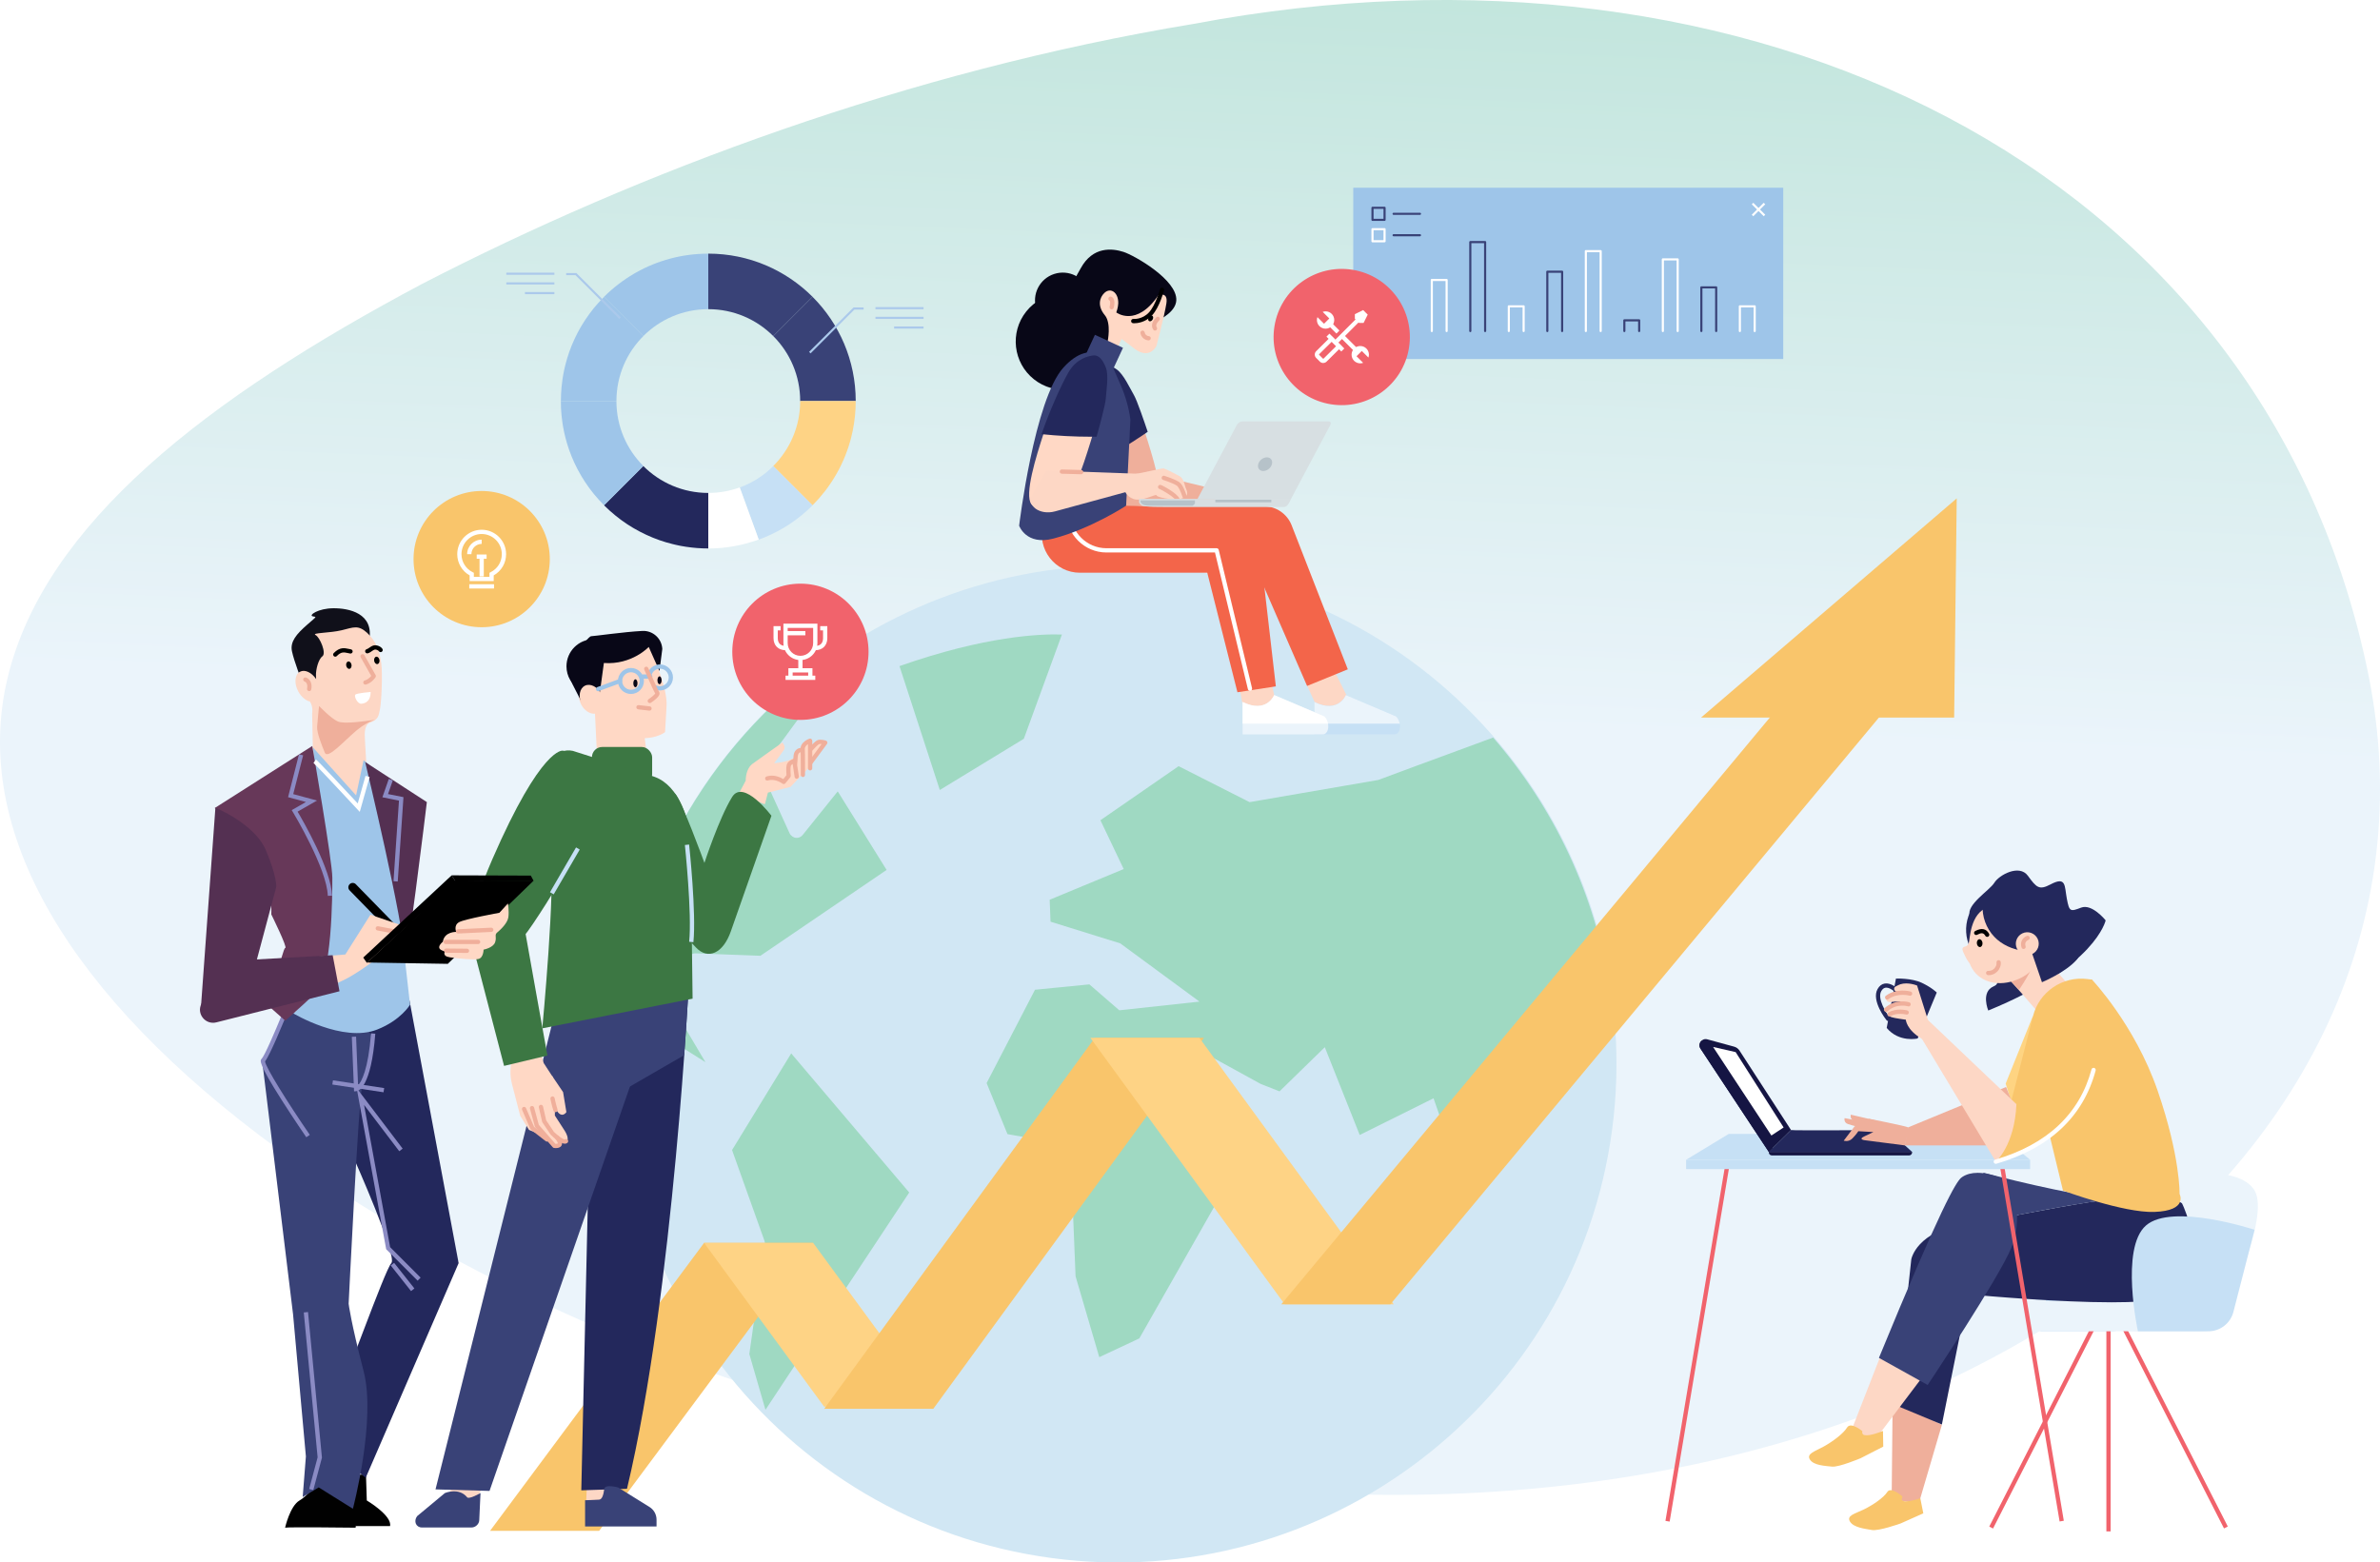<svg xmlns="http://www.w3.org/2000/svg" xmlns:xlink="http://www.w3.org/1999/xlink" id="Layer_2" data-name="Layer 2" viewBox="0 0 1117.54 733.77"><defs><style>      .cls-1 {        mask: url(#mask-35);      }      .cls-2 {        mask: url(#mask-31);      }      .cls-3 {        mask: url(#mask-30);      }      .cls-4 {        mask: url(#mask-32);      }      .cls-5 {        mask: url(#mask-34);      }      .cls-6 {        mask: url(#mask-33);      }      .cls-7 {        mask: url(#mask-22);      }      .cls-8 {        mask: url(#mask-23);      }      .cls-9 {        mask: url(#mask-24);      }      .cls-10 {        mask: url(#mask-25);      }      .cls-11 {        mask: url(#mask-15);      }      .cls-12 {        mask: url(#mask-17);      }      .cls-13 {        mask: url(#mask-18);      }      .cls-14 {        mask: url(#mask-14);      }      .cls-15 {        mask: url(#mask-13);      }      .cls-16 {        mask: url(#mask-19);      }      .cls-17 {        mask: url(#mask-12);      }      .cls-18 {        mask: url(#mask-20);      }      .cls-19 {        mask: url(#mask-21);      }      .cls-20 {        mask: url(#mask-37);      }      .cls-21 {        mask: url(#mask-36);      }      .cls-22 {        mask: url(#mask-11);      }      .cls-23 {        mask: url(#mask-16);      }      .cls-24 {        mask: url(#mask-10);      }      .cls-25 {        mask: url(#mask-27);      }      .cls-26 {        mask: url(#mask-28);      }      .cls-27 {        mask: url(#mask-29);      }      .cls-28 {        mask: url(#mask-26);      }      .cls-29 {        fill: url(#linear-gradient-7);      }      .cls-29, .cls-30, .cls-31, .cls-32, .cls-33, .cls-34, .cls-35, .cls-36, .cls-37, .cls-38, .cls-39, .cls-40, .cls-41, .cls-42, .cls-43, .cls-44, .cls-45, .cls-46, .cls-47 {        mix-blend-mode: multiply;      }      .cls-29, .cls-30, .cls-31, .cls-32, .cls-33, .cls-34, .cls-35, .cls-36, .cls-37, .cls-38, .cls-39, .cls-40, .cls-41, .cls-42, .cls-43, .cls-44, .cls-45, .cls-46, .cls-47, .cls-48, .cls-49, .cls-50, .cls-51, .cls-52, .cls-53, .cls-54, .cls-55, .cls-56, .cls-57, .cls-58, .cls-59, .cls-60, .cls-61, .cls-62, .cls-63, .cls-64, .cls-65, .cls-66, .cls-67, .cls-68, .cls-69, .cls-70, .cls-71, .cls-72, .cls-73, .cls-74, .cls-75, .cls-76, .cls-77, .cls-78, .cls-79, .cls-80, .cls-81, .cls-82, .cls-83, .cls-84, .cls-85, .cls-86, .cls-87, .cls-88, .cls-89, .cls-90, .cls-91, .cls-92, .cls-93, .cls-94, .cls-95, .cls-96, .cls-97 {        stroke-width: 0px;      }      .cls-30 {        fill: url(#linear-gradient-5);      }      .cls-31 {        fill: url(#linear-gradient-9);      }      .cls-32 {        fill: url(#linear-gradient-3);      }      .cls-98 {        filter: url(#luminosity-noclip-9);      }      .cls-99 {        filter: url(#luminosity-noclip-7);      }      .cls-100 {        filter: url(#luminosity-noclip-3);      }      .cls-101 {        filter: url(#luminosity-noclip-5);      }      .cls-33 {        fill: url(#linear-gradient-27);      }      .cls-34 {        fill: url(#linear-gradient-25);      }      .cls-35 {        fill: url(#linear-gradient-33);      }      .cls-36 {        fill: url(#linear-gradient-29);      }      .cls-37 {        fill: url(#linear-gradient-31);      }      .cls-38 {        fill: url(#linear-gradient-37);      }      .cls-39 {        fill: url(#linear-gradient-35);      }      .cls-40 {        fill: url(#linear-gradient-11);      }      .cls-41 {        fill: url(#linear-gradient-13);      }      .cls-42 {        fill: url(#linear-gradient-23);      }      .cls-43 {        fill: url(#linear-gradient-15);      }      .cls-44 {        fill: url(#linear-gradient-21);      }      .cls-45 {        fill: url(#linear-gradient-19);      }      .cls-46 {        fill: url(#linear-gradient-17);      }      .cls-102 {        mask: url(#mask);      }      .cls-103 {        filter: url(#luminosity-noclip);      }      .cls-47 {        fill: url(#linear-gradient);      }      .cls-48 {        fill: url(#linear-gradient-38);      }      .cls-49 {        fill: url(#linear-gradient-32);      }      .cls-50 {        fill: url(#linear-gradient-30);      }      .cls-51 {        fill: url(#linear-gradient-36);      }      .cls-52 {        fill: url(#linear-gradient-34);      }      .cls-53 {        fill: url(#linear-gradient-28);      }      .cls-54 {        fill: url(#linear-gradient-12);      }      .cls-55 {        fill: url(#linear-gradient-10);      }      .cls-56 {        fill: url(#linear-gradient-16);      }      .cls-57 {        fill: url(#linear-gradient-18);      }      .cls-58 {        fill: url(#linear-gradient-14);      }      .cls-59 {        fill: url(#linear-gradient-22);      }      .cls-60 {        fill: url(#linear-gradient-20);      }      .cls-61 {        fill: url(#linear-gradient-24);      }      .cls-62 {        fill: url(#linear-gradient-26);      }      .cls-104 {        filter: url(#luminosity-noclip-35);      }      .cls-105 {        filter: url(#luminosity-noclip-33);      }      .cls-106 {        filter: url(#luminosity-noclip-31);      }      .cls-107 {        filter: url(#luminosity-noclip-37);      }      .cls-108 {        filter: url(#luminosity-noclip-17);      }      .cls-109 {        filter: url(#luminosity-noclip-15);      }      .cls-110 {        filter: url(#luminosity-noclip-25);      }      .cls-111 {        filter: url(#luminosity-noclip-27);      }      .cls-112 {        filter: url(#luminosity-noclip-29);      }      .cls-113 {        filter: url(#luminosity-noclip-19);      }      .cls-114 {        filter: url(#luminosity-noclip-13);      }      .cls-115 {        filter: url(#luminosity-noclip-11);      }      .cls-116 {        filter: url(#luminosity-noclip-21);      }      .cls-117 {        filter: url(#luminosity-noclip-23);      }      .cls-118 {        opacity: .3;      }      .cls-63 {        fill: url(#linear-gradient-4);      }      .cls-64 {        fill: url(#linear-gradient-2);      }      .cls-65 {        fill: url(#linear-gradient-8);      }      .cls-66 {        fill: url(#linear-gradient-6);      }      .cls-67 {        fill: url(#New_Gradient_Swatch_19);      }      .cls-119 {        mask: url(#mask-3);      }      .cls-120 {        mask: url(#mask-2);      }      .cls-121 {        mask: url(#mask-5);      }      .cls-122 {        mask: url(#mask-4);      }      .cls-123 {        mask: url(#mask-1);      }      .cls-124 {        mask: url(#mask-7);      }      .cls-125 {        mask: url(#mask-6);      }      .cls-126 {        mask: url(#mask-8);      }      .cls-127 {        mask: url(#mask-9);      }      .cls-69 {        fill: #f9c56b;      }      .cls-70 {        fill: #543052;      }      .cls-71 {        fill: #394277;      }      .cls-72 {        fill: #3c7743;      }      .cls-73 {        fill: #10101a;      }      .cls-74 {        fill: #080717;      }      .cls-75 {        fill: #151543;      }      .cls-76 {        fill: #23285c;      }      .cls-77 {        fill: #163f59;      }      .cls-78 {        fill: #d1e7f4;      }      .cls-79 {        fill: #c6e0f5;      }      .cls-80 {        fill: #d7dfe2;      }      .cls-81 {        fill: #abc9eb;      }      .cls-82 {        fill: #b6c2c9;      }      .cls-83 {        fill: #8b8bc4;      }      .cls-84 {        fill: #9fd9c2;      }      .cls-85 {        fill: #9ec5e9;      }      .cls-86 {        fill: #fed482;      }      .cls-87 {        fill: #fed385;      }      .cls-88 {        fill: #673859;      }      .cls-89 {        fill: #ffd8c5;      }      .cls-90 {        fill: #f3654a;      }      .cls-91 {        fill: #fff;      }      .cls-92 {        fill: #f1636c;      }      .cls-93 {        fill: #f0af9b;      }      .cls-94 {        fill: #fdd7c5;      }      .cls-95 {        fill: #efaf9b;      }      .cls-96 {        fill: #ebf4fb;      }      .cls-97 {        fill: #010101;      }    </style><linearGradient id="New_Gradient_Swatch_19" data-name="New Gradient Swatch 19" x1="559.84" y1="335.81" x2="587.77" y2="-322.62" gradientUnits="userSpaceOnUse"><stop offset="0" stop-color="#ebf4fb"></stop><stop offset="1" stop-color="#9dd8c1"></stop><stop offset="1" stop-color="#000"></stop></linearGradient><filter id="luminosity-noclip" x="571.23" y="361.22" width="14.39" height="9.65" color-interpolation-filters="sRGB" filterUnits="userSpaceOnUse"></filter><filter id="luminosity-noclip-2" x="571.23" y="-7921.05" width="14.39" height="32766" color-interpolation-filters="sRGB" filterUnits="userSpaceOnUse"></filter><mask id="mask-1" x="571.23" y="-7921.05" width="14.39" height="32766" maskUnits="userSpaceOnUse"></mask><linearGradient id="linear-gradient" x1="578.42" y1="355.27" x2="578.42" y2="231.43" gradientUnits="userSpaceOnUse"><stop offset="0" stop-color="#000"></stop><stop offset="1" stop-color="#fff"></stop></linearGradient><mask id="mask" x="571.23" y="361.22" width="14.39" height="9.65" maskUnits="userSpaceOnUse"><g class="cls-103"><g class="cls-123"><rect class="cls-47" x="571.23" y="361.22" width="14.39" height="9.65"></rect></g></g></mask><linearGradient id="linear-gradient-2" x1="578.42" y1="355.27" x2="578.42" y2="231.43" gradientUnits="userSpaceOnUse"><stop offset="0" stop-color="#fff"></stop><stop offset="1" stop-color="#fff"></stop></linearGradient><filter id="luminosity-noclip-3" x="595.9" y="338.52" width="14.39" height="32.35" color-interpolation-filters="sRGB" filterUnits="userSpaceOnUse"></filter><filter id="luminosity-noclip-4" x="595.9" y="-7921.05" width="14.39" height="32766" color-interpolation-filters="sRGB" filterUnits="userSpaceOnUse"></filter><mask id="mask-3" x="595.9" y="-7921.05" width="14.39" height="32766" maskUnits="userSpaceOnUse"></mask><linearGradient id="linear-gradient-3" x1="603.09" y1="355.27" x2="603.09" y2="231.43" xlink:href="#linear-gradient"></linearGradient><mask id="mask-2" x="595.9" y="338.52" width="14.39" height="32.35" maskUnits="userSpaceOnUse"><g class="cls-100"><g class="cls-119"><rect class="cls-32" x="595.9" y="338.52" width="14.39" height="32.35"></rect></g></g></mask><linearGradient id="linear-gradient-4" x1="603.09" y1="355.27" x2="603.09" y2="231.43" gradientUnits="userSpaceOnUse"><stop offset="0" stop-color="#c6e0f5"></stop><stop offset="1" stop-color="#9ec5e9"></stop></linearGradient><filter id="luminosity-noclip-5" x="620.56" y="344.38" width="15.21" height="26.49" color-interpolation-filters="sRGB" filterUnits="userSpaceOnUse"></filter><filter id="luminosity-noclip-6" x="620.56" y="-7921.05" width="15.21" height="32766" color-interpolation-filters="sRGB" filterUnits="userSpaceOnUse"></filter><mask id="mask-5" x="620.56" y="-7921.05" width="15.21" height="32766" maskUnits="userSpaceOnUse"></mask><linearGradient id="linear-gradient-5" x1="628.16" y1="354.38" x2="628.16" y2="223.5" xlink:href="#linear-gradient"></linearGradient><mask id="mask-4" x="620.56" y="344.38" width="15.21" height="26.49" maskUnits="userSpaceOnUse"><g class="cls-101"><g class="cls-121"><rect class="cls-30" x="620.56" y="344.38" width="15.21" height="26.49"></rect></g></g></mask><linearGradient id="linear-gradient-6" x1="628.16" y1="354.38" x2="628.16" y2="223.5" xlink:href="#linear-gradient-4"></linearGradient><filter id="luminosity-noclip-7" x="646.62" y="311.97" width="15.21" height="58.9" color-interpolation-filters="sRGB" filterUnits="userSpaceOnUse"></filter><filter id="luminosity-noclip-8" x="646.62" y="-7921.05" width="15.21" height="32766" color-interpolation-filters="sRGB" filterUnits="userSpaceOnUse"></filter><mask id="mask-7" x="646.62" y="-7921.05" width="15.21" height="32766" maskUnits="userSpaceOnUse"></mask><linearGradient id="linear-gradient-7" x1="654.23" y1="354.38" x2="654.23" y2="223.5" xlink:href="#linear-gradient"></linearGradient><mask id="mask-6" x="646.62" y="311.97" width="15.21" height="58.9" maskUnits="userSpaceOnUse"><g class="cls-99"><g class="cls-124"><rect class="cls-29" x="646.62" y="311.97" width="15.21" height="58.9"></rect></g></g></mask><linearGradient id="linear-gradient-8" x1="654.23" y1="354.38" x2="654.23" y2="223.5" xlink:href="#linear-gradient-4"></linearGradient><filter id="luminosity-noclip-9" x="672.69" y="303.91" width="15.2" height="66.97" color-interpolation-filters="sRGB" filterUnits="userSpaceOnUse"></filter><filter id="luminosity-noclip-10" x="672.69" y="-7921.05" width="15.2" height="32766" color-interpolation-filters="sRGB" filterUnits="userSpaceOnUse"></filter><mask id="mask-9" x="672.69" y="-7921.05" width="15.2" height="32766" maskUnits="userSpaceOnUse"></mask><linearGradient id="linear-gradient-9" x1="680.29" y1="354.38" x2="680.29" y2="223.5" xlink:href="#linear-gradient"></linearGradient><mask id="mask-8" x="672.69" y="303.91" width="15.2" height="66.97" maskUnits="userSpaceOnUse"><g class="cls-98"><g class="cls-127"><rect class="cls-31" x="672.69" y="303.91" width="15.2" height="66.97"></rect></g></g></mask><linearGradient id="linear-gradient-10" x1="680.29" y1="354.38" x2="680.29" y2="223.5" xlink:href="#linear-gradient-4"></linearGradient><filter id="luminosity-noclip-11" x="698.76" y="291.68" width="15.2" height="79.19" color-interpolation-filters="sRGB" filterUnits="userSpaceOnUse"></filter><filter id="luminosity-noclip-12" x="698.76" y="-7921.05" width="15.2" height="32766" color-interpolation-filters="sRGB" filterUnits="userSpaceOnUse"></filter><mask id="mask-11" x="698.76" y="-7921.05" width="15.2" height="32766" maskUnits="userSpaceOnUse"></mask><linearGradient id="linear-gradient-11" x1="706.36" y1="354.38" x2="706.36" y2="223.5" xlink:href="#linear-gradient"></linearGradient><mask id="mask-10" x="698.76" y="291.68" width="15.2" height="79.19" maskUnits="userSpaceOnUse"><g class="cls-115"><g class="cls-22"><rect class="cls-40" x="698.76" y="291.68" width="15.2" height="79.19"></rect></g></g></mask><linearGradient id="linear-gradient-12" x1="706.36" y1="354.38" x2="706.36" y2="223.5" xlink:href="#linear-gradient-4"></linearGradient><filter id="luminosity-noclip-13" x="724.82" y="307.15" width="15.21" height="63.73" color-interpolation-filters="sRGB" filterUnits="userSpaceOnUse"></filter><filter id="luminosity-noclip-14" x="724.82" y="-7921.05" width="15.21" height="32766" color-interpolation-filters="sRGB" filterUnits="userSpaceOnUse"></filter><mask id="mask-13" x="724.82" y="-7921.05" width="15.21" height="32766" maskUnits="userSpaceOnUse"></mask><linearGradient id="linear-gradient-13" x1="732.43" y1="354.38" x2="732.43" y2="223.5" xlink:href="#linear-gradient"></linearGradient><mask id="mask-12" x="724.82" y="307.15" width="15.21" height="63.73" maskUnits="userSpaceOnUse"><g class="cls-114"><g class="cls-15"><rect class="cls-41" x="724.82" y="307.15" width="15.21" height="63.73"></rect></g></g></mask><linearGradient id="linear-gradient-14" x1="732.43" y1="354.38" x2="732.43" y2="223.5" xlink:href="#linear-gradient-4"></linearGradient><filter id="luminosity-noclip-15" x="750.89" y="301.95" width="15.21" height="68.92" color-interpolation-filters="sRGB" filterUnits="userSpaceOnUse"></filter><filter id="luminosity-noclip-16" x="750.89" y="-7921.05" width="15.21" height="32766" color-interpolation-filters="sRGB" filterUnits="userSpaceOnUse"></filter><mask id="mask-15" x="750.89" y="-7921.05" width="15.21" height="32766" maskUnits="userSpaceOnUse"></mask><linearGradient id="linear-gradient-15" x1="758.49" y1="354.38" x2="758.49" y2="223.5" xlink:href="#linear-gradient"></linearGradient><mask id="mask-14" x="750.89" y="301.95" width="15.21" height="68.92" maskUnits="userSpaceOnUse"><g class="cls-109"><g class="cls-11"><rect class="cls-43" x="750.89" y="301.95" width="15.21" height="68.92"></rect></g></g></mask><linearGradient id="linear-gradient-16" x1="758.49" y1="354.38" x2="758.49" y2="223.5" xlink:href="#linear-gradient-4"></linearGradient><filter id="luminosity-noclip-17" x="776.96" y="261.07" width="15.2" height="109.81" color-interpolation-filters="sRGB" filterUnits="userSpaceOnUse"></filter><filter id="luminosity-noclip-18" x="776.96" y="-7921.05" width="15.2" height="32766" color-interpolation-filters="sRGB" filterUnits="userSpaceOnUse"></filter><mask id="mask-17" x="776.96" y="-7921.05" width="15.2" height="32766" maskUnits="userSpaceOnUse"></mask><linearGradient id="linear-gradient-17" x1="784.56" y1="350.22" x2="784.56" y2="186.36" xlink:href="#linear-gradient"></linearGradient><mask id="mask-16" x="776.96" y="261.07" width="15.2" height="109.81" maskUnits="userSpaceOnUse"><g class="cls-108"><g class="cls-12"><rect class="cls-46" x="776.96" y="261.07" width="15.2" height="109.81"></rect></g></g></mask><linearGradient id="linear-gradient-18" x1="784.56" y1="350.22" x2="784.56" y2="186.36" xlink:href="#linear-gradient-4"></linearGradient><filter id="luminosity-noclip-19" x="803.02" y="273.59" width="15.2" height="97.28" color-interpolation-filters="sRGB" filterUnits="userSpaceOnUse"></filter><filter id="luminosity-noclip-20" x="803.02" y="-7921.05" width="15.2" height="32766" color-interpolation-filters="sRGB" filterUnits="userSpaceOnUse"></filter><mask id="mask-19" x="803.02" y="-7921.05" width="15.2" height="32766" maskUnits="userSpaceOnUse"></mask><linearGradient id="linear-gradient-19" x1="810.63" y1="351.34" x2="810.63" y2="196.37" xlink:href="#linear-gradient"></linearGradient><mask id="mask-18" x="803.02" y="273.59" width="15.2" height="97.28" maskUnits="userSpaceOnUse"><g class="cls-113"><g class="cls-16"><rect class="cls-45" x="803.02" y="273.59" width="15.2" height="97.28"></rect></g></g></mask><linearGradient id="linear-gradient-20" x1="810.63" y1="351.34" x2="810.63" y2="196.37" xlink:href="#linear-gradient-4"></linearGradient><filter id="luminosity-noclip-21" x="829.09" y="221.61" width="15.21" height="149.27" color-interpolation-filters="sRGB" filterUnits="userSpaceOnUse"></filter><filter id="luminosity-noclip-22" x="829.09" y="-7921.05" width="15.21" height="32766" color-interpolation-filters="sRGB" filterUnits="userSpaceOnUse"></filter><mask id="mask-21" x="829.09" y="-7921.05" width="15.21" height="32766" maskUnits="userSpaceOnUse"></mask><linearGradient id="linear-gradient-21" x1="836.69" y1="345.77" x2="836.69" y2="146.61" xlink:href="#linear-gradient"></linearGradient><mask id="mask-20" x="829.09" y="221.61" width="15.21" height="149.27" maskUnits="userSpaceOnUse"><g class="cls-116"><g class="cls-19"><rect class="cls-44" x="829.09" y="221.61" width="15.21" height="149.27"></rect></g></g></mask><linearGradient id="linear-gradient-22" x1="836.69" y1="345.77" x2="836.69" y2="146.61" xlink:href="#linear-gradient-4"></linearGradient><filter id="luminosity-noclip-23" x="855.16" y="259.11" width="15.2" height="111.76" color-interpolation-filters="sRGB" filterUnits="userSpaceOnUse"></filter><filter id="luminosity-noclip-24" x="855.16" y="-7921.05" width="15.2" height="32766" color-interpolation-filters="sRGB" filterUnits="userSpaceOnUse"></filter><mask id="mask-23" x="855.16" y="-7921.05" width="15.2" height="32766" maskUnits="userSpaceOnUse"></mask><linearGradient id="linear-gradient-23" x1="862.76" y1="354.38" x2="862.76" y2="223.5" xlink:href="#linear-gradient"></linearGradient><mask id="mask-22" x="855.16" y="259.11" width="15.2" height="111.76" maskUnits="userSpaceOnUse"><g class="cls-117"><g class="cls-8"><rect class="cls-42" x="855.16" y="259.11" width="15.2" height="111.76"></rect></g></g></mask><linearGradient id="linear-gradient-24" x1="862.76" y1="354.38" x2="862.76" y2="223.5" xlink:href="#linear-gradient-4"></linearGradient><filter id="luminosity-noclip-25" x="881.22" y="267.46" width="15.21" height="103.41" color-interpolation-filters="sRGB" filterUnits="userSpaceOnUse"></filter><filter id="luminosity-noclip-26" x="881.22" y="-7921.05" width="15.21" height="32766" color-interpolation-filters="sRGB" filterUnits="userSpaceOnUse"></filter><mask id="mask-25" x="881.22" y="-7921.05" width="15.21" height="32766" maskUnits="userSpaceOnUse"></mask><linearGradient id="linear-gradient-25" x1="888.82" y1="357.65" x2="888.82" y2="252.73" xlink:href="#linear-gradient"></linearGradient><mask id="mask-24" x="881.22" y="267.46" width="15.21" height="103.41" maskUnits="userSpaceOnUse"><g class="cls-110"><g class="cls-10"><rect class="cls-34" x="881.22" y="267.46" width="15.21" height="103.41"></rect></g></g></mask><linearGradient id="linear-gradient-26" x1="888.82" y1="357.65" x2="888.82" y2="252.73" xlink:href="#linear-gradient-4"></linearGradient><filter id="luminosity-noclip-27" x="907.29" y="291.06" width="15.21" height="79.81" color-interpolation-filters="sRGB" filterUnits="userSpaceOnUse"></filter><filter id="luminosity-noclip-28" x="907.29" y="-7921.05" width="15.21" height="32766" color-interpolation-filters="sRGB" filterUnits="userSpaceOnUse"></filter><mask id="mask-27" x="907.29" y="-7921.05" width="15.21" height="32766" maskUnits="userSpaceOnUse"></mask><linearGradient id="linear-gradient-27" x1="914.89" y1="358.26" x2="914.89" y2="258.2" xlink:href="#linear-gradient"></linearGradient><mask id="mask-26" x="907.29" y="291.06" width="15.21" height="79.81" maskUnits="userSpaceOnUse"><g class="cls-111"><g class="cls-25"><rect class="cls-33" x="907.29" y="291.06" width="15.21" height="79.81"></rect></g></g></mask><linearGradient id="linear-gradient-28" x1="914.89" y1="358.26" x2="914.89" y2="258.2" xlink:href="#linear-gradient-4"></linearGradient><filter id="luminosity-noclip-29" x="933.36" y="272.11" width="15.2" height="98.76" color-interpolation-filters="sRGB" filterUnits="userSpaceOnUse"></filter><filter id="luminosity-noclip-30" x="933.36" y="-7921.05" width="15.2" height="32766" color-interpolation-filters="sRGB" filterUnits="userSpaceOnUse"></filter><mask id="mask-29" x="933.36" y="-7921.05" width="15.2" height="32766" maskUnits="userSpaceOnUse"></mask><linearGradient id="linear-gradient-29" x1="940.96" y1="356.52" x2="940.96" y2="242.65" xlink:href="#linear-gradient"></linearGradient><mask id="mask-28" x="933.36" y="272.11" width="15.2" height="98.76" maskUnits="userSpaceOnUse"><g class="cls-112"><g class="cls-27"><rect class="cls-36" x="933.36" y="272.11" width="15.2" height="98.76"></rect></g></g></mask><linearGradient id="linear-gradient-30" x1="940.96" y1="356.52" x2="940.96" y2="242.65" xlink:href="#linear-gradient-4"></linearGradient><filter id="luminosity-noclip-31" x="959.42" y="244.78" width="15.2" height="126.09" color-interpolation-filters="sRGB" filterUnits="userSpaceOnUse"></filter><filter id="luminosity-noclip-32" x="959.42" y="-7921.05" width="15.2" height="32766" color-interpolation-filters="sRGB" filterUnits="userSpaceOnUse"></filter><mask id="mask-31" x="959.42" y="-7921.05" width="15.2" height="32766" maskUnits="userSpaceOnUse"></mask><linearGradient id="linear-gradient-31" x1="967.02" y1="354.38" x2="967.02" y2="223.5" xlink:href="#linear-gradient"></linearGradient><mask id="mask-30" x="959.42" y="244.78" width="15.2" height="126.09" maskUnits="userSpaceOnUse"><g class="cls-106"><g class="cls-2"><rect class="cls-37" x="959.42" y="244.78" width="15.2" height="126.09"></rect></g></g></mask><linearGradient id="linear-gradient-32" x1="967.02" y1="354.38" x2="967.02" y2="223.5" xlink:href="#linear-gradient-4"></linearGradient><filter id="luminosity-noclip-33" x="985.49" y="273.14" width="15.2" height="97.73" color-interpolation-filters="sRGB" filterUnits="userSpaceOnUse"></filter><filter id="luminosity-noclip-34" x="985.49" y="-7921.05" width="15.2" height="32766" color-interpolation-filters="sRGB" filterUnits="userSpaceOnUse"></filter><mask id="mask-33" x="985.49" y="-7921.05" width="15.2" height="32766" maskUnits="userSpaceOnUse"></mask><linearGradient id="linear-gradient-33" x1="993.09" y1="354.38" x2="993.09" y2="223.5" xlink:href="#linear-gradient"></linearGradient><mask id="mask-32" x="985.49" y="273.14" width="15.2" height="97.73" maskUnits="userSpaceOnUse"><g class="cls-105"><g class="cls-6"><rect class="cls-35" x="985.49" y="273.14" width="15.2" height="97.73"></rect></g></g></mask><linearGradient id="linear-gradient-34" x1="993.09" y1="354.38" x2="993.09" y2="223.5" xlink:href="#linear-gradient-4"></linearGradient><filter id="luminosity-noclip-35" x="1011.55" y="219.21" width="15.21" height="151.66" color-interpolation-filters="sRGB" filterUnits="userSpaceOnUse"></filter><filter id="luminosity-noclip-36" x="1011.55" y="-7921.05" width="15.21" height="32766" color-interpolation-filters="sRGB" filterUnits="userSpaceOnUse"></filter><mask id="mask-35" x="1011.55" y="-7921.05" width="15.21" height="32766" maskUnits="userSpaceOnUse"></mask><linearGradient id="linear-gradient-35" x1="1019.16" y1="349.01" x2="1019.16" y2="175.57" xlink:href="#linear-gradient"></linearGradient><mask id="mask-34" x="1011.55" y="219.21" width="15.21" height="151.66" maskUnits="userSpaceOnUse"><g class="cls-104"><g class="cls-1"><rect class="cls-39" x="1011.55" y="219.21" width="15.21" height="151.66"></rect></g></g></mask><linearGradient id="linear-gradient-36" x1="1019.16" y1="349.01" x2="1019.16" y2="175.57" xlink:href="#linear-gradient-4"></linearGradient><filter id="luminosity-noclip-37" x="1037.62" y="190.62" width="15.2" height="180.25" color-interpolation-filters="sRGB" filterUnits="userSpaceOnUse"></filter><filter id="luminosity-noclip-38" x="1037.62" y="-7921.05" width="15.2" height="32766" color-interpolation-filters="sRGB" filterUnits="userSpaceOnUse"></filter><mask id="mask-37" x="1037.62" y="-7921.05" width="15.2" height="32766" maskUnits="userSpaceOnUse"></mask><linearGradient id="linear-gradient-37" x1="1045.22" y1="347.2" x2="1045.22" y2="159.35" xlink:href="#linear-gradient"></linearGradient><mask id="mask-36" x="1037.62" y="190.62" width="15.2" height="180.25" maskUnits="userSpaceOnUse"><g class="cls-107"><g class="cls-20"><rect class="cls-38" x="1037.62" y="190.62" width="15.2" height="180.25"></rect></g></g></mask><linearGradient id="linear-gradient-38" x1="1045.22" y1="347.2" x2="1045.22" y2="159.35" xlink:href="#linear-gradient-4"></linearGradient></defs><g id="Design_2" data-name="Design 2"><g><path class="cls-67" d="m551.92,695.14c-173.51-19.52-323.78-84.72-421.42-155.5C32.07,467.67-13.68,390.1,3.57,318.33c17.43-72.46,93.56-131.26,194.62-185,101.76-52.55,228.45-100.03,362.28-122.11,261-49.33,499.58,66.27,550.48,300.15,51.49,232.56-204.58,430.53-559.03,383.77Z"></path><g><path class="cls-78" d="m555.87,267.63c-127.95-17.08-245.96,73.16-263,201.1-17.08,127.91,73.14,245.89,201.06,262.98,127.96,17.04,245.95-73.14,263.03-201.08,17.06-127.94-73.18-245.95-201.09-263Z"></path><g><path class="cls-84" d="m755.82,463.9l-24.2,33.4-42.62,63.79-15.88-45.3-34.66,17.22-16.4-41.22-21.26,20.74-8.89-3.52-27.95-15.35,1.67,31.45,21.41,11.92-52.07,91.52-18.8,8.81-11.13-37.98-2.49-61.59-29.48-5.17-9.8-23.98,22.72-43.83,25.54-2.52,14.05,12.17,37.64-4.08-37.19-27.35-32.74-10.18-.41-10.31,34.76-14.41-10.93-22.93,36.72-25.39,33.32,16.9,60.48-10.43s25.42-9.5,53.87-19.9c28.51,32.83,47.84,73.44,54.71,117.52Z"></path><path class="cls-84" d="m403.21,300.06l-16.24,21.04-28.48,38.83c-.75,1.07-.9,2.45-.37,3.62l12.67,27.86c.52,1.13,1.93,1.99,2.85,2.07,1.24.13,2.45-.35,3.23-1.32l16.49-20.51,22.95,36.89-59.26,40.32-30.37-1.14c-1.4-.07-2.68.72-3.35,1.96l-8.86,17.51c-.55,1.11-.52,2.38.1,3.46l16.67,28.18-30.37-19.17-7.71-12.37c10.07-72.05,52.23-131.97,110.05-167.24Z"></path><path class="cls-84" d="m358.98,582.77l-15.24-42.68,27.78-45.39,55.41,65.33-67.5,102.04-7.58-26.18,7.28-51.41c.1-.58.03-1.16-.16-1.71Z"></path><path class="cls-84" d="m441.29,371l-18.93-58.18c40.38-14.22,66.35-15.17,76.27-14.83l-17.89,48.96-39.45,24.05Z"></path></g></g><g class="cls-118"><g class="cls-102"><rect class="cls-64" x="571.23" y="361.22" width="14.39" height="9.65"></rect></g><g class="cls-120"><rect class="cls-63" x="595.9" y="338.52" width="14.39" height="32.35"></rect></g><g class="cls-122"><rect class="cls-66" x="620.56" y="344.38" width="15.21" height="26.49"></rect></g><g class="cls-125"><rect class="cls-65" x="646.62" y="311.97" width="15.21" height="58.9"></rect></g><g class="cls-126"><rect class="cls-55" x="672.69" y="303.91" width="15.2" height="66.97"></rect></g><g class="cls-24"><rect class="cls-54" x="698.76" y="291.68" width="15.2" height="79.19"></rect></g><g class="cls-17"><rect class="cls-58" x="724.82" y="307.15" width="15.21" height="63.73"></rect></g><g class="cls-14"><rect class="cls-56" x="750.89" y="301.95" width="15.21" height="68.92"></rect></g><g class="cls-23"><rect class="cls-57" x="776.96" y="261.07" width="15.2" height="109.81"></rect></g><g class="cls-13"><rect class="cls-60" x="803.02" y="273.59" width="15.2" height="97.28"></rect></g><g class="cls-18"><rect class="cls-59" x="829.09" y="221.61" width="15.21" height="149.27"></rect></g><g class="cls-7"><rect class="cls-61" x="855.16" y="259.11" width="15.2" height="111.76"></rect></g><g class="cls-9"><rect class="cls-62" x="881.22" y="267.46" width="15.21" height="103.41"></rect></g><g class="cls-28"><rect class="cls-53" x="907.29" y="291.06" width="15.21" height="79.81"></rect></g><g class="cls-26"><rect class="cls-50" x="933.36" y="272.11" width="15.2" height="98.76"></rect></g><g class="cls-3"><rect class="cls-49" x="959.42" y="244.78" width="15.2" height="126.09"></rect></g><g class="cls-4"><rect class="cls-52" x="985.49" y="273.14" width="15.2" height="97.73"></rect></g><g class="cls-5"><rect class="cls-51" x="1011.55" y="219.21" width="15.21" height="151.66"></rect></g><g class="cls-21"><rect class="cls-48" x="1037.62" y="190.62" width="15.2" height="180.25"></rect></g></g><g><rect class="cls-85" x="635.43" y="88.16" width="201.9" height="80.45"></rect><g><path class="cls-91" d="m679.27,155.96c-.28,0-.5-.22-.5-.5v-23.48h-5.96v23.48c0,.28-.22.5-.5.5s-.5-.22-.5-.5v-23.98c0-.28.22-.5.5-.5h6.96c.28,0,.5.22.5.5v23.98c0,.28-.22.5-.5.5Z"></path><path class="cls-71" d="m697.35,155.96c-.28,0-.5-.22-.5-.5v-41.27h-5.96v41.27c0,.28-.22.5-.5.5s-.5-.22-.5-.5v-41.77c0-.28.22-.5.5-.5h6.96c.28,0,.5.22.5.5v41.77c0,.28-.22.5-.5.5Z"></path><path class="cls-91" d="m715.43,155.96c-.28,0-.5-.22-.5-.5v-11.1h-5.96v11.1c0,.28-.22.5-.5.5s-.5-.22-.5-.5v-11.6c0-.28.22-.5.5-.5h6.96c.28,0,.5.22.5.5v11.6c0,.28-.22.5-.5.5Z"></path><path class="cls-71" d="m733.51,155.96c-.28,0-.5-.22-.5-.5v-27.35h-5.96v27.35c0,.28-.22.5-.5.5s-.5-.22-.5-.5v-27.85c0-.28.22-.5.5-.5h6.96c.28,0,.5.22.5.5v27.85c0,.28-.22.5-.5.5Z"></path><path class="cls-91" d="m751.6,155.96c-.28,0-.5-.22-.5-.5v-37.02h-5.96v37.02c0,.28-.22.5-.5.5s-.5-.22-.5-.5v-37.52c0-.28.22-.5.5-.5h6.96c.28,0,.5.22.5.5v37.52c0,.28-.22.5-.5.5Z"></path><path class="cls-71" d="m769.68,155.96c-.28,0-.5-.22-.5-.5v-4.53h-5.96v4.53c0,.28-.22.5-.5.5s-.5-.22-.5-.5v-5.03c0-.28.22-.5.5-.5h6.96c.28,0,.5.22.5.5v5.03c0,.28-.22.5-.5.5Z"></path><path class="cls-91" d="m787.76,155.96c-.28,0-.5-.22-.5-.5v-33.15h-5.96v33.15c0,.28-.22.5-.5.5s-.5-.22-.5-.5v-33.65c0-.28.22-.5.5-.5h6.96c.28,0,.5.22.5.5v33.65c0,.28-.22.5-.5.5Z"></path><path class="cls-71" d="m805.84,155.96c-.28,0-.5-.22-.5-.5v-20h-5.96v20c0,.28-.22.5-.5.5s-.5-.22-.5-.5v-20.5c0-.28.22-.5.5-.5h6.96c.28,0,.5.22.5.5v20.5c0,.28-.22.5-.5.5Z"></path><path class="cls-91" d="m823.92,155.96c-.28,0-.5-.22-.5-.5v-11.1h-5.96v11.1c0,.28-.22.5-.5.5s-.5-.22-.5-.5v-11.6c0-.28.22-.5.5-.5h6.96c.28,0,.5.22.5.5v11.6c0,.28-.22.5-.5.5Z"></path></g><g><rect class="cls-91" x="825.22" y="94.43" width="1" height="7.93" transform="translate(172.27 612.69) rotate(-45)"></rect><rect class="cls-91" x="821.75" y="97.89" width="7.93" height="1" transform="translate(172.27 612.69) rotate(-45)"></rect></g><path class="cls-71" d="m650.13,103.75h-5.67c-.28,0-.5-.22-.5-.5v-5.67c0-.28.22-.5.5-.5h5.67c.28,0,.5.22.5.5v5.67c0,.28-.22.5-.5.5Zm-5.17-1h4.67v-4.67h-4.67v4.67Z"></path><path class="cls-71" d="m666.75,100.91h-12.38c-.28,0-.5-.22-.5-.5s.22-.5.5-.5h12.38c.28,0,.5.22.5.5s-.22.5-.5.5Z"></path><path class="cls-91" d="m650.13,113.8h-5.67c-.28,0-.5-.22-.5-.5v-5.67c0-.28.22-.5.5-.5h5.67c.28,0,.5.22.5.5v5.67c0,.28-.22.5-.5.5Zm-5.17-1h4.67v-4.67h-4.67v4.67Z"></path><path class="cls-71" d="m666.75,110.97h-12.38c-.28,0-.5-.22-.5-.5s.22-.5.5-.5h12.38c.28,0,.5.22.5.5s-.22.5-.5.5Z"></path></g><path class="cls-74" d="m529.84,155.53s22.01-4.88,22.5-14.49c.49-9.61-19.64-21.09-24.82-22.75-5.18-1.66-14.36-2.76-20.08,7.73-5.72,10.49-11.28,18.75-18.97,21.45-12.68,4.47-1.51,31.51,9.18,19.88,9.43-10.26,20.66-2.24,20.66-2.24,0,0,.03-8.97,11.53-9.58Z"></path><circle class="cls-74" cx="499.57" cy="160.39" r="22.64" transform="translate(63.27 451.83) rotate(-51.54)"></circle><circle class="cls-74" cx="499.03" cy="141.09" r="13.04" transform="translate(-19.15 161.72) rotate(-18.07)"></circle><path class="cls-89" d="m526.63,159.19l-1.87,3.97-4.67-2.77s1.84-8.58-1.32-12.38c-3.58-4.3-2.48-8.25-.24-10.41,2.93-2.82,6.68-.28,6.55,4.85-.05,1.95-.92,4.27-.92,4.27,0,0,9.4,7.25,19.8-8.12,0,0,4.62-1.83,3.72,3.9-.9,5.72-4.65,19.92-4.65,19.92,0,0-3.49,7.61-11.76.2l-4.64-3.45Z"></path><path class="cls-93" d="m522,145.28c-.08,0-.16,0-.24-.03-.54-.13-.86-.68-.73-1.21.47-1.89.21-2.66.06-2.82-.46-.17-.74-.65-.64-1.15.12-.54.65-.89,1.19-.77.17.04.74.21,1.18.9.58.93.63,2.38.15,4.31-.11.45-.52.76-.97.76Zm-.77-4.02s0,0,0,0c0,0,0,0,0,0Zm0,0h0,0Z"></path><path class="cls-68" d="m532.5,151.8c-.27,0-.44-.01-.47-.02-.55-.05-.96-.53-.91-1.08.05-.55.53-.96,1.08-.91.17.01,4.26.29,7.37-3.15,3.06-3.39,5.09-10.75,5.11-10.82.14-.53.69-.85,1.23-.7.53.14.85.69.7,1.23-.09.32-2.17,7.89-5.55,11.64-3.16,3.5-7.18,3.82-8.54,3.82Z"></path><path class="cls-95" d="m542.34,155.24c-.3,0-.59-.13-.78-.38-.71-.9-.84-2.22-.34-3.44.4-.97,1.08-1.71,1.69-2.36.37-.41,1.01-.43,1.41-.06.41.37.43,1.01.06,1.41-.51.56-1.05,1.14-1.31,1.77-.18.45-.24,1.07.05,1.44.34.43.27,1.06-.16,1.4-.18.15-.4.22-.62.22Z"></path><path class="cls-95" d="m539.34,159.85s-.03,0-.04,0c-1.88-.08-3.55-1.6-3.79-3.47-.07-.55.32-1.05.86-1.12.55-.07,1.05.32,1.12.86.12.9.98,1.69,1.89,1.73.55.02.98.49.96,1.04-.02.54-.47.96-1,.96Z"></path><path class="cls-68" d="m541.21,150.06c-.41.7-1.15,1.03-1.66.74s-.58-1.1-.17-1.81c.41-.7,1.15-1.03,1.66-.74.51.3.58,1.1.17,1.81Z"></path><path class="cls-95" d="m535.95,197.99s-4.39-10.25-5.9-12.13-3.95-5.9-6.46-6.84c-2.5-.93-4.74-.98-6.16.42s-4.47,5.15-3.92,10.27,3,15.32,5.89,22.86c3.1,8.08,8.53,21.6,13.29,21.83,4.76.23,9.48-4.18,10.97-6.73,1.49-2.55-7.71-29.68-7.71-29.68Z"></path><path class="cls-95" d="m574.59,230.7l-49.79-11.9-8.82,9.96c-3.81,4.3,1.59,10.18,8.9,9.68l44.45-3.02,5.26-4.72Z"></path><path class="cls-76" d="m516.82,216.28c-2.99-11.18-5.31-24.39-5.79-31.14-.53-7.5,3.53-11.76,5.41-13.24,1.88-1.48,4.76-.62,7.95,1.61,3.19,2.23,6.2,8.85,8.08,12.08,1.45,2.48,4.91,12.64,6.44,17.2-.63.44-1.27.87-1.91,1.31-6.74,4.56-13.51,8.63-20.18,12.19Z"></path><polygon class="cls-94" points="612.64 319.55 619.11 333.66 637.03 336.01 624.1 310.15 612.64 319.55"></polygon><path class="cls-79" d="m617.16,329.66v15.24h37.53c3.15,0,3.67-5.68.85-8.47l-23.56-10.02s-3.53,8.89-14.82,3.24Z"></path><path class="cls-96" d="m617.16,339.83v-10.16c11.29,5.64,14.82-3.24,14.82-3.24l23.56,10.02c.93.92,1.49,2.15,1.72,3.39h-40.1Z"></path><polygon class="cls-94" points="581.2 318.45 583.75 332.55 600.18 334.9 594.48 309.04 581.2 318.45"></polygon><path class="cls-96" d="m583.48,329.66v15.24h37.53c3.15,0,3.67-5.68.85-8.47l-23.56-10.02s-3.53,8.89-14.82,3.24Z"></path><path class="cls-91" d="m583.48,339.83v-10.16c11.29,5.64,14.82-3.24,14.82-3.24l23.56,10.02c.93.92,1.49,2.15,1.72,3.39h-40.1Z"></path><path class="cls-90" d="m508.15,237.76h85.27c5.78,0,10.98,3.55,13.08,8.94l26.37,67.63-19.12,7.8-26.81-61.63s-64.63,13.83-73.93,1.5l-3.07-4.08c-3.82-5.07-4.82-11.72-2.67-17.68l.89-2.47Z"></path><path class="cls-90" d="m491.79,236.39l82.55,2.59c8.87.28,16.14,7.12,16.95,15.96l7.79,67.4-18.03,2.76-14.17-56.13h-59.78c-11.71,0-20.27-11.07-17.32-22.41,1.57-6.06,2.66-10.8,2.02-10.16Z"></path><path class="cls-91" d="m586.93,324.43c-.45,0-.86-.31-.97-.77l-15.46-64.2h-50.95c-10.38,0-18.82-8.44-18.82-18.82v-3.71c0-.55.45-1,1-1s1,.45,1,1v3.71c0,9.28,7.55,16.82,16.82,16.82h51.74c.46,0,.86.32.97.77l15.64,64.96c.13.54-.2,1.08-.74,1.21-.08.02-.16.03-.23.03Z"></path><rect class="cls-71" x="509.85" y="159.5" width="14.53" height="17.08" transform="translate(915.68 537.9) rotate(-155.14)"></rect><path class="cls-71" d="m528.78,237.49l2.01-40.43c-.75-5.52-2.26-10.92-4.49-16.02l-4.4-10.06s-8.79-13.41-22.51,1.58c-13.71,14.99-20.85,74.32-20.85,74.32,0,0,3.31,9.39,16.01,6.07,17.76-4.63,34.23-15.46,34.23-15.46Z"></path><path class="cls-89" d="m513.23,203.64s4.08-13.97,4.3-17.15c.21-3.18,1.26-9.29.03-12.39-1.23-3.1-2.91-5.1-5.01-4.95-2.1.15-7.16,1.2-10.45,6.74-3.29,5.54-8.83,17.77-12.09,27.76-3.5,10.7-9.16,28.8-5.69,33.18,3.47,4.37,15.18-4.1,18.17-5.32,2.98-1.22,10.75-27.86,10.75-27.86Z"></path><g><path class="cls-94" d="m531.87,222.83c4.79-.78,13.78-3,14.55-2.84.67.14,4.63,2.04,7.58,3.7,1.91,1.07,2.44,4.85,2.76,5.52.8,1.71,2.17,4.77-4.42,5.34-2.06.18-9.29-.97-9.32-1.99-.03-.78-7.01,3.15-10.77,1.79-1.7-.62-3.09-1.77-3.93-3.34-1.27-.07,1.1-9.36,3.56-8.18Z"></path><path class="cls-95" d="m552.81,236.16c-.21,0-.41-.06-.59-.19-.39-.28-.51-.79-.32-1.21-.56-1.29-6.25-4.7-7.39-5.11-.54-.11-.85-.63-.74-1.17.11-.54.68-.88,1.22-.76.77.16,7.86,3.97,8.8,6.41.31.8.02,1.37-.17,1.63-.2.27-.5.41-.81.41Zm-.88-1.31h.01-.01Z"></path><path class="cls-95" d="m556.2,234.07c-.43,0-.83-.28-.96-.71-.76-2.52-1.94-4.86-2.69-5.32-2.25-1.39-6.35-2.64-6.39-2.66-.53-.16-.83-.72-.67-1.25.16-.53.72-.83,1.25-.67.18.05,4.38,1.34,6.86,2.87,1.9,1.17,3.3,5.58,3.56,6.45.16.53-.14,1.09-.67,1.25-.1.03-.19.04-.29.04Z"></path></g><g><path class="cls-80" d="m534.9,236.05s-.02-.04-.03-.06v-1.71h71.34s-.85,1.75-.86,1.77l-.18.32c-.91,1.48-1.57,1.75-2.53,1.75h-54.09c-10.94,0-12.56-.27-13.47-1.75l-.18-.32Z"></path><path class="cls-82" d="m561.11,236.34s.01.03,0,.05l-.18.26c-.28.38-.63.67-1.04.87h-19.91c-1.8,0-3.37-.21-4.25-1.41l-.17-.26s-.02-.03-.03-.04l.02-.84h25.55v1.38Z"></path><rect class="cls-82" x="570.67" y="234.68" width="26.28" height="1.21"></rect><g><path class="cls-80" d="m562.23,234.41l18.52-34.82c.49-.92,1.63-1.67,2.55-1.67h40.58c.92,0,1.27.74.78,1.67l-18.52,34.82h-43.91Z"></path><path class="cls-82" d="m590.8,217.99c-.47,1.78.59,3.22,2.37,3.22s3.6-1.44,4.07-3.22c.47-1.78-.59-3.22-2.37-3.22s-3.6,1.44-4.07,3.22Z"></path></g></g><path class="cls-94" d="m542.52,222.79l-51.16-1.86-6.68,11.5c-2.89,4.97,3.57,9.67,10.64,7.74l42.98-11.72,4.22-5.66Z"></path><path class="cls-93" d="m507.67,222.72s-.02,0-.03,0c-4.54-.11-9.07-.25-9.07-.25-.55-.02-.99-.48-.97-1.03.02-.55.48-1.01,1.03-.97,0,0,4.53.14,9.06.25.55.01.99.47.97,1.02-.01.54-.46.98-1,.98Z"></path><path class="cls-76" d="m489.06,203.89c3.79-10.94,9.26-23.18,12.65-29.04,3.76-6.51,9.51-7.76,11.9-7.94,2.39-.18,4.29,2.15,5.68,5.79,1.39,3.64.18,10.81-.07,14.53-.19,2.87-3.01,13.22-4.3,17.86-.77,0-1.54.01-2.32.01-8.14,0-16.03-.42-23.54-1.21Z"></path><g><g><path class="cls-79" d="m958.12,625.21h33.08c5.54,0,10.38-3.75,11.76-9.12l9.93-38.56s-38.71-12.76-50.99-2.01c-12.28,10.74-3.78,49.69-3.78,49.69Z"></path><path class="cls-96" d="m999.75,625.21h33.08c5.54,0,10.38-3.75,11.76-9.12,0,0,21.23-43.99,14.17-56.81-6.95-12.6-44.52-12.78-61,16.23-8.06,14.18,2,49.69,2,49.69Z"></path><g><rect class="cls-92" x="1020.05" y="616.94" width="2" height="106.22" transform="translate(-192.95 536.97) rotate(-27.02)"></rect><rect class="cls-92" x="905.96" y="669.05" width="106.22" height="2" transform="translate(-73.45 1220.22) rotate(-62.99)"></rect><rect class="cls-92" x="989.06" y="623.04" width="2" height="96.14"></rect><path class="cls-96" d="m953.98,610.37h80.91c3.52,0,6.38,2.86,6.38,6.38v2.08c0,3.52-2.86,6.38-6.38,6.38h-80.91c-3.52,0-6.38-2.86-6.38-6.38v-2.08c0-3.52,2.86-6.38,6.38-6.38Z"></path></g><rect class="cls-79" x="960.66" y="608.98" width="41.22" height="2"></rect></g><g><g><path class="cls-95" d="m888.69,659.07l-.46,45,12.7,2.12,10.88-37.02s-19.79-10.3-23.12-10.1Z"></path><path class="cls-69" d="m901.69,703.61c-11.49,3.75-8.32-.77-8.32-.77,0,0-5.41-4.94-7.18-2.18-1.77,2.76-6.82,6.17-10.99,8.2-4.17,2.03-8.27,2.85-6.53,5.71,1.74,2.86,7.12,3.39,10.33,3.96s13.42-3.07,13.42-3.07l10.68-4.76-1.41-7.08Z"></path><path class="cls-76" d="m890.04,659.9l7.4-68.34v-.07c.1-.53,2.54-13.06,25.11-16.87l.11-.02h.11c6.14-.52,16.41-2.46,28.29-4.71,18.98-3.59,42.61-8.05,57.92-8.05,7.01,0,11.89.92,14.91,2.82l.66.42.34.71c.13.27,3.19,6.66,4.27,14.9,1.48,11.27-1.49,20.54-8.59,26.8-2.16,1.91-7.42,4.1-29.05,4.1h0c-24.54,0-58.02-2.89-67.4-3.75l-12.3,61.14-21.78-9.07Z"></path></g><g><path class="cls-71" d="m951.07,569.9c12.78-2.41,27.65-5.22,40.68-6.8-20.44-1.91-57.36-11.57-57.78-11.68l-2.6-.68-.72,2.59c-1.78,6.36-.66,13.24,3.12,19.74,5.05-.85,10.93-1.97,17.29-3.17Z"></path><path class="cls-94" d="m884.6,632.68l-15.12,38.72,10.89,4.84,22.38-29.64s-15.12-13.31-18.15-13.91Z"></path><path class="cls-69" d="m884.17,672.02l.12,7.35-10.66,5.46s-10.19,4.29-13.41,3.93c-3.22-.36-8.61-.55-10.36-3.31-1.76-2.76,2.34-3.84,6.5-6.14s9.19-6.04,10.95-8.92c1.76-2.88,7.2,1.73,7.2,1.73,0,0-1.81,4.39,9.66-.1Z"></path><path class="cls-71" d="m882.27,637.67s6.35-15.42,9.73-23.46c24.53-58.44,27.92-60.57,29.55-61.59,1.94-1.22,4.32-1.83,7.08-1.83,7.13,0,14.8,4.16,15.13,4.34l1.42.78v1.54c.03.24.18.88.3,1.44,1.06,4.7,3.54,15.71-.96,26.87-5.75,14.24-39.38,64.66-39.38,64.66l-22.86-12.72Z"></path></g></g><g><polygon class="cls-79" points="938.44 532.51 811.75 532.51 791.73 544.65 953.26 544.65 938.44 532.51"></polygon><rect class="cls-92" x="712.83" y="630.47" width="168.08" height="2" transform="translate(42.23 1312.85) rotate(-80.47)"></rect><rect class="cls-92" x="953.17" y="547.43" width="2" height="168.08" transform="translate(-91.38 166.69) rotate(-9.53)"></rect><rect class="cls-79" x="791.73" y="544.65" width="161.53" height="4.38"></rect></g><g><path class="cls-76" d="m840.99,530.69l-10.44,10.28h67.3l-11.34-10.28s-45.52.3-45.52,0Z"></path><path class="cls-75" d="m830.55,540.97l-32.07-48.5c-1.47-2.22.6-5.08,3.17-4.38l12.61,3.44c1.04.28,1.94.94,2.53,1.85l24.19,37.31-10.44,10.28Z"></path><path class="cls-75" d="m798.99,488.72c-.99.89-1.38,2.43-.5,3.76l32.07,48.5,1.81-1.78-33.37-50.48Z"></path><polygon class="cls-91" points="837.51 529.48 814.98 494.09 804.39 491.67 831.76 533.26 837.51 529.48"></polygon><path class="cls-75" d="m830.55,540.96h67.29v.23c0,.79-.64,1.43-1.43,1.43h-64.43c-.79,0-1.43-.64-1.43-1.43v-.23h0Z"></path></g><g><polygon class="cls-86" points="941.77 508.89 954.55 477.14 962.54 504.15 950.32 536.49 941.77 508.89"></polygon><g><polygon class="cls-95" points="952.86 537.9 894.38 537.9 895.99 529.43 941.97 510.47 952.86 537.9"></polygon><g><path class="cls-95" d="m880.36,526.1l-11.29-2.62s-.61,2.02,1.41,2.82c2.02.81,6.25,2.02,6.25,2.02l3.63-2.22Z"></path><path class="cls-95" d="m877.54,527.2l-11.4-2.09s-.51,2.04,1.54,2.75c2.05.71,6.34,1.72,6.34,1.72l3.52-2.39Z"></path><path class="cls-95" d="m895.99,529.43c-1.31-.66-18.35-4.03-18.35-4.03l-6.86,3.63-5.04,6.65s2.22.81,4.03-1.01,2.82-3.43,2.82-3.43l7.06.4s-2.02,1.01-4.23,2.02c-3.14,1.43.2,1.82.2,1.82l18.75,2.42s2.42-8.07,1.61-8.47Z"></path></g></g></g><g><path class="cls-69" d="m982.3,460.06s20.17,21.19,30.85,52.21c10.69,31.01,10.28,48.42,10.28,48.42,0,0,4.21,7.88-11.8,8.46-14.52.53-42.95-10.04-42.95-10.04l-13.41-55.44s3.83-43.76,27.02-43.59Z"></path><g><path class="cls-76" d="m933.6,474.56c50.52-20.62,55.12-42.33,55.12-42.33,0,0-6.37-7.97-11.51-5.99-5.14,1.98-5.56,1.9-6.71-4.16s-.18-10.7-7.7-6.73c-5.31,2.81-6.55,1.48-10.6-4.08-4.05-5.56-13.51-.36-15.75,3.29s-13.28,10.25-11.55,15.56c1.73,5.31-3.58,8.12,3.12,14.43s2.23,4.98.73,7.05-.93,7.79,4.05,7.72c4.97-.07,6.6,2.48,3.31,3.9-6.14,2.64-2.51,11.35-2.51,11.35Z"></path><path class="cls-73" d="m959.31,435.81c.65,2.4,1.16,4.84,1.58,7.29.03.21-.06.46-.3.5-2.13.35-4.31.32-6.44-.09-3.89-.75-7.52-2.77-10.12-5.76-2.84-3.28-4.47-7.57-4.48-11.91,0-.49.7-.51.8-.08,1.3-1.4,3.49-1.71,5.33-1.53,2.05.21,3.99.97,5.85,1.83,2.01.92,3.86,1.94,5.19,3.77,1.3,1.78,2.03,3.89,2.6,5.99Z"></path><circle class="cls-76" cx="942.71" cy="436.69" r="19.49" transform="translate(216.49 1179.67) rotate(-70.51)"></circle><path class="cls-94" d="m972.98,464.17c.49.16-9.81,14.61-10.64,15.08-1.89,1.09-10.32-9.77-13.36-13.12-1-1.1-1.99-2.21-2.89-3.19-.27-.32-.55-.62-.81-.89-.12-.15-.26-.28-.38-.42-1.07-1.14-1.86-1.94-2.17-2.09l11.56-16.37s18.2,20.83,18.69,20.99Z"></path><path class="cls-95" d="m954.2,453.25c.3.24.26.71.02,1.16-1.63,3.18-3.46,6.33-5.48,9.4-.23.34-.46.71-.73,1.03-1-1.1-1.99-2.21-2.89-3.19-.27-.32-.55-.62-.81-.89.06-.05.14-.11.21-.17.32-.26.61-.33.85-.3.17-.14.34-.27.51-.42.78-.7,1.55-1.41,2.32-2.11,1.6-1.45,3.19-2.89,4.78-4.34.39-.36.95-.38,1.22-.17Z"></path><path class="cls-97" d="m954.12,448.57c-.19,0-.38-.05-.55-.17-.46-.31-.58-.93-.28-1.39,1.25-1.88,3.51-2.99,5.76-2.82.55.04.96.52.92,1.07-.04.55-.52.96-1.07.92-1.52-.11-3.1.66-3.95,1.93-.19.29-.51.45-.83.45Z"></path><path class="cls-94" d="m953.74,433.03c-7.71-3.06-12.13-9.62-20.03-7.09-8.92,2.85-8.64,15.63-9.32,17.11-.25.55-.52.85-.82,1.08-.42.32-.86.35-1.33.54-1.3.54-.63,1.87-.23,2.78.46,1.04.95,2.08,1.53,3.08.4.69.86,1.35,1.36,1.97.14.37.28.74.45,1.1,3.57,7.49,12.14,9.64,20.03,7.09,18.73-6.05,13.28-25.7,8.36-27.65Z"></path><path class="cls-95" d="m933.94,457.96c-.17,0-.33,0-.49-.03-.55-.06-.95-.55-.89-1.1.06-.55.55-.95,1.1-.89.95.1,1.99-.31,2.77-1.11.78-.8,1.17-1.84,1.04-2.8-.07-.55.31-1.05.86-1.12.55-.07,1.05.31,1.12.86.21,1.56-.39,3.22-1.59,4.46-1.08,1.1-2.51,1.73-3.92,1.73Z"></path><path class="cls-97" d="m933.08,439.97c-.35,0-.69-.18-.87-.51-.88-1.58-2.01-1.39-3.68-.54l-.15.08c-.49.25-1.09.05-1.34-.44-.25-.49-.05-1.09.44-1.34l.14-.07c2.89-1.48,5.02-1.03,6.34,1.34.27.48.1,1.09-.39,1.36-.15.09-.32.13-.49.13Z"></path><path class="cls-97" d="m928.24,443.05c.1,1.02.78,1.78,1.51,1.71.73-.07,1.24-.96,1.14-1.97-.1-1.02-.78-1.78-1.51-1.71-.73.07-1.24.96-1.14,1.97Z"></path><path class="cls-76" d="m958.54,436.16c.74,3.07,1.26,6.2,1.67,9.34.03.27-.13.61-.47.67-3.1.63-6.23.77-9.25.42-5.53-.65-10.58-2.98-14.07-6.66-3.82-4.03-5.8-9.47-5.47-15.11.03-.64,1.05-.72,1.16-.17,1.99-1.93,5.15-2.51,7.79-2.42,2.93.1,5.65.94,8.25,1.9,2.82,1.03,5.39,2.2,7.15,4.47,1.72,2.2,2.59,4.89,3.24,7.57Z"></path><path class="cls-76" d="m954.12,447.57l4.69,13.71s11.12-4.61,16.33-10.59-14.25-7.59-14.25-7.59l-6.76,4.47Z"></path><path class="cls-94" d="m956.78,440.87c1.28,2.68.14,5.89-2.54,7.17-2.68,1.28-5.89.14-7.17-2.54-1.28-2.68-.14-5.89,2.54-7.17,2.68-1.28,5.89-.14,7.17,2.54Z"></path><path class="cls-95" d="m950.19,445.66c-.42,0-.8-.26-.95-.68-.79-2.31.23-4.55,2.48-5.45.51-.21,1.09.04,1.3.56.2.51-.04,1.09-.56,1.3-1.27.51-1.78,1.64-1.33,2.95.18.52-.1,1.09-.62,1.27-.11.04-.22.05-.32.05Z"></path></g><g><path class="cls-76" d="m886.62,479.51c-.29,0-.58-.13-.78-.38-.3-.37-7.25-9.16-4.23-14.62.83-1.51,1.97-2.39,3.38-2.62,2.84-.46,5.62,2.06,5.73,2.16.41.37.43,1.01.06,1.41-.37.41-1.01.43-1.41.06-.6-.55-2.51-1.92-4.07-1.66-.78.13-1.42.66-1.95,1.61-1.97,3.56,2.25,10.16,4.04,12.4.34.43.27,1.06-.16,1.41-.18.15-.4.22-.62.22Z"></path><path class="cls-76" d="m885.91,482.75l4.34-23.19s7.36-.3,12.2,2.02c4.84,2.32,6.96,4.54,6.96,4.54l-8.97,21.58s-8.67,2.02-14.52-4.94Z"></path></g><path class="cls-69" d="m937.13,545.56l17.5-68.42c2.91-11.38,13.83-18.82,25.48-17.36l2.2.27s20.97,66.14-45.17,85.5Z"></path><g><path class="cls-94" d="m946.81,518.54l-41.54-39.53-2.82,8.87,34.69,57.67s8.87-7.66,9.68-27.02Z"></path><path class="cls-94" d="m905.27,479.01l-5.09-16.18s-4.18-1.76-7.86-.6c-.5.16-1.46.64-2.27,1.07-.82.43-.87,1.57-.12,2.1.38.26.83.46,1.32.46,1.51,0,2.77-.25,2.77-.25l2.27.35-.66.66-7.86.15-2.27,1.97s-.1,1.76,1.92,1.87c.6.03,2.17-.2,2.17-.2h2.87l-.6,1.21-3.48.45-3.33,2.72s.3.61,1.06.91c.19.08.49.09.84.08,1.04-.04,2.49-.38,2.49-.38l4.08.15-6.3.81s-.55.81.86,1.31c1.41.5,6.81,1.21,6.81,1.21,0,0,.2,4.69,7.56,9.02s2.82-8.87,2.82-8.87Z"></path><path class="cls-95" d="m886.11,469.43c-.31,0-.61-.14-.8-.4-.33-.44-.24-1.07.2-1.4,5.08-3.78,11.39-2.05,11.66-1.97.53.15.84.7.69,1.23-.15.53-.7.84-1.23.69-.06-.02-5.65-1.53-9.92,1.65-.18.13-.39.2-.6.2Z"></path><path class="cls-95" d="m885.61,475.17c-.27,0-.55-.11-.75-.33-.37-.41-.33-1.04.08-1.41,5.2-4.66,11.3-2.81,11.56-2.73.53.17.82.73.65,1.25-.17.53-.73.82-1.25.65-.23-.07-5.29-1.57-9.62,2.31-.19.17-.43.26-.67.26Z"></path><path class="cls-95" d="m887.22,477.34c-.34,0-.68-.18-.86-.49-.28-.48-.12-1.09.36-1.37,3.84-2.25,8.63-1.01,8.83-.96.53.14.85.69.71,1.22-.14.53-.69.85-1.22.71-.04-.01-4.19-1.07-7.31.75-.16.09-.33.14-.5.14Z"></path></g><path class="cls-91" d="m937.13,546.56c-.43,0-.83-.28-.96-.72-.16-.53.15-1.09.68-1.24,24.35-7.13,39.57-21.39,45.23-42.38.14-.53.69-.85,1.23-.71.53.14.85.69.71,1.23-5.85,21.71-21.53,36.44-46.6,43.78-.09.03-.19.04-.28.04Z"></path></g><path class="cls-79" d="m1003.87,625.21h33.08c5.54,0,10.38-3.75,11.76-9.12l9.93-38.56s-38.71-12.76-50.99-2.01c-12.28,10.74-3.78,49.69-3.78,49.69Z"></path></g><circle class="cls-69" cx="226.17" cy="262.57" r="31.99"></circle><g><path class="cls-91" d="m231.82,272.88h-11.3v-2.66c-3.6-2.04-5.82-5.8-5.82-9.97,0-6.32,5.14-11.47,11.47-11.47s11.47,5.14,11.47,11.47c0,4.17-2.21,7.93-5.82,9.97v2.66Zm-9.3-2h7.3v-1.88l.55-.28c3.24-1.61,5.26-4.86,5.26-8.47,0-5.22-4.25-9.47-9.47-9.47s-9.47,4.25-9.47,9.47c0,3.61,2.02,6.86,5.26,8.47l.55.28v1.88Z"></path><rect class="cls-91" x="220.35" y="274.37" width="11.63" height="2"></rect><rect class="cls-91" x="225.17" y="261.41" width="2" height="9.3"></rect><rect class="cls-91" x="223.84" y="260.41" width="4.65" height="2"></rect><path class="cls-91" d="m221.35,260.25h-2c0-3.76,3.06-6.82,6.82-6.82v2c-2.66,0-4.82,2.16-4.82,4.82Z"></path></g><circle class="cls-92" cx="375.84" cy="306.09" r="31.99"></circle><g><path class="cls-91" d="m375.84,309.99c-4.4,0-7.98-3.58-7.98-7.98v-9.14h15.96v9.14c0,4.4-3.58,7.98-7.98,7.98Zm-5.98-15.12v7.14c0,3.3,2.68,5.98,5.98,5.98s5.98-2.68,5.98-5.98v-7.14h-11.96Z"></path><rect class="cls-91" x="374.84" y="308.99" width="2" height="5.82"></rect><polygon class="cls-91" points="381.49 318.3 379.49 318.3 379.49 315.81 372.19 315.81 372.19 318.3 370.19 318.3 370.19 313.81 381.49 313.81 381.49 318.3"></polygon><rect class="cls-91" x="368.86" y="317.3" width="13.96" height="2"></rect><rect class="cls-91" x="368.86" y="296.36" width="9.3" height="2"></rect><path class="cls-91" d="m368.86,305.34c-3.43,0-5.65-2.22-5.65-5.65v-5.65h3.33v2h-1.33v3.65c0,2.36,1.3,3.65,3.65,3.65v2Z"></path><path class="cls-91" d="m382.82,305.34v-2c2.36,0,3.65-1.3,3.65-3.65v-3.65h-1.33v-2h3.33v5.65c0,3.43-2.22,5.65-5.65,5.65Z"></path></g><g><g><path class="cls-71" d="m332.58,119.11v26.08c11.92,0,22.7,4.83,30.51,12.64l18.44-18.44c-12.53-12.53-29.84-20.28-48.96-20.28h0Z"></path><path class="cls-71" d="m375.73,188.35h26.08c0-19.12-7.75-36.43-20.28-48.96l-18.44,18.44c7.81,7.81,12.64,18.6,12.64,30.51Z"></path><path class="cls-87" d="m375.73,188.35c0,11.92-4.83,22.7-12.64,30.51l18.44,18.44h0c4.08-4.08,7.64-8.66,10.6-13.64.33-.55.65-1.11.96-1.67.66-1.19,1.3-2.4,1.89-3.63.8-1.65,1.53-3.34,2.19-5.06.3-.77.58-1.55.85-2.33.09-.27.19-.54.28-.81.31-.94.61-1.89.88-2.86.16-.55.3-1.1.45-1.65.28-1.11.54-2.22.77-3.35.92-4.51,1.41-9.17,1.41-13.95h-26.08Z"></path><path class="cls-79" d="m356.26,253.39c-2.81,1.02-5.64,1.85-8.48,2.49,1.51-.34,3.01-.71,4.5-1.15,0,0,.02,0,.03,0,1.04-.31,2.07-.64,3.1-1,.06-.02.12-.04.17-.06.97-.34,1.94-.71,2.89-1.09.12-.05.24-.1.36-.15.89-.37,1.78-.75,2.66-1.15.18-.08.36-.17.54-.25.82-.38,1.63-.78,2.43-1.2.23-.12.45-.24.68-.36.76-.4,1.51-.82,2.25-1.25.24-.14.49-.29.73-.43,0,0,.02,0,.02-.01.72-.43,1.44-.88,2.15-1.34.11-.07.23-.15.34-.22.13-.09.26-.17.39-.26.72-.48,1.43-.98,2.13-1.49,0,0,0,0,.01,0,.21-.15.42-.3.62-.45.74-.55,1.48-1.12,2.2-1.71.15-.12.31-.25.46-.37.79-.65,1.57-1.32,2.34-2.01.08-.07.16-.14.24-.21.85-.77,1.69-1.56,2.51-2.38h0s-18.44-18.44-18.44-18.44c-4.41,4.41-9.77,7.87-15.75,10.04l8.91,24.49Z"></path><path class="cls-76" d="m316.65,255.72c.72.17,1.43.33,2.15.47.29.06.59.12.88.18.79.15,1.58.28,2.37.4.69.11,1.4.19,2.1.28.25.03.49.06.74.09.72.08,1.43.15,2.16.21.18.01.35.03.53.04,1.65.12,3.32.18,5,.18v-26.07c-11.92,0-22.7-4.83-30.51-12.64l-18.44,18.44s.09.08.13.12c.78.78,1.57,1.53,2.38,2.26.08.07.16.14.24.21.77.69,1.55,1.36,2.34,2.01.15.13.31.25.46.37.73.59,1.46,1.16,2.2,1.71.21.16.42.31.63.46.7.51,1.41,1.01,2.13,1.49.24.16.49.32.73.48.71.46,1.43.91,2.15,1.34.25.15.5.3.75.44.19.11.38.21.58.32.56.32,1.11.63,1.67.93-.56-.3-1.12-.62-1.67-.93.56.32,1.11.63,1.67.93.23.12.45.24.68.36.8.42,1.61.82,2.43,1.2.18.08.36.17.54.25.88.4,1.77.79,2.66,1.16.12.05.24.1.36.15.23.09.47.17.7.27.73.28,1.46.57,2.19.83-.73-.26-1.46-.54-2.19-.83.73.28,1.46.57,2.19.83.06.02.11.04.17.06,1.03.36,2.06.69,3.1,1,0,0,.02,0,.03,0,.96.28,1.92.54,2.89.78.29.07.59.14.88.21Z"></path><path class="cls-91" d="m332.58,257.57v.02s.01,0,.02,0c.98,0,1.95-.03,2.93-.07.25-.01.49-.02.74-.04.94-.05,1.88-.11,2.82-.2.23-.02.46-.05.69-.08.68-.07,1.36-.15,2.04-.25.44-.06.88-.12,1.32-.19.42-.06.84-.14,1.26-.21,1.04-.18,2.07-.38,3.11-.61.09-.02.19-.04.28-.06,2.84-.64,5.67-1.47,8.48-2.49l-8.91-24.49c-4.61,1.68-9.58,2.59-14.77,2.59v26.07Z"></path><path class="cls-85" d="m332.58,145.2v-26.08c-12.33,0-23.91,3.23-33.94,8.88-.35.2-.71.4-1.06.61-5.11,3-9.8,6.63-13.96,10.79l18.44,18.44c7.81-7.81,18.6-12.64,30.51-12.64Z"></path><path class="cls-85" d="m281.03,142.14c-.69.77-1.36,1.55-2.01,2.34-.13.15-.25.31-.38.47-.58.72-1.15,1.46-1.7,2.2-.16.21-.31.42-.46.64-.51.7-1,1.41-1.48,2.13-.16.24-.32.49-.49.74-.46.71-.91,1.42-1.34,2.14-.15.25-.3.5-.45.75-.43.74-.85,1.49-1.25,2.25-.12.23-.24.45-.36.68-.42.8-.82,1.61-1.2,2.43-.09.18-.17.36-.25.54-.4.88-.79,1.76-1.15,2.65-.05.12-.1.24-.15.36-.39.96-.75,1.92-1.09,2.89-.02.06-.04.12-.06.18-.36,1.02-.69,2.06-1,3.09,0,.01,0,.02,0,.03-.95,3.2-1.66,6.46-2.13,9.75,0,0,0,.02,0,.03-.16,1.08-.28,2.16-.39,3.24,0,.04,0,.08-.01.12-.1,1.06-.18,2.12-.23,3.18,0,.06,0,.12,0,.18-.05,1.06-.08,2.13-.08,3.19h0s26.08,0,26.08,0c0-11.92,4.83-22.7,12.64-30.51l-18.44-18.44c-.82.82-1.61,1.66-2.38,2.51-.07.08-.14.16-.21.24Z"></path><path class="cls-85" d="m289.43,188.35h-26.08c0,1.03.03,2.06.07,3.08,0,.12,0,.24.01.36.05,1.01.12,2.02.22,3.03,0,.1.02.2.03.29.1,1.05.23,2.1.38,3.14,0,.02,0,.04,0,.05.47,3.28,1.18,6.53,2.13,9.73,0,.01,0,.02,0,.03.3,1.02.63,2.03.98,3.04.03.08.06.17.09.25.33.94.69,1.88,1.06,2.81.06.15.12.31.19.46.36.87.73,1.73,1.13,2.59.1.21.2.42.3.64.37.79.76,1.58,1.16,2.35.04.09.09.17.14.26.09.18.19.36.29.53.38.72.78,1.43,1.19,2.14.09.15.17.29.26.44.09.15.18.31.28.46.4.67.82,1.34,1.25,2,.11.17.22.34.33.5.09.13.18.27.27.4.44.66.9,1.31,1.36,1.96h0c.11.17.23.33.35.48.08.1.16.21.23.31.52.69,1.04,1.38,1.59,2.05.1.12.2.25.3.37.06.07.12.14.18.21.62.75,1.25,1.49,1.91,2.22.05.06.1.12.16.18.05.05.09.1.14.15.73.8,1.48,1.6,2.26,2.37.02.02.03.03.05.05l18.44-18.44c-7.81-7.81-12.64-18.6-12.64-30.51Z"></path></g><g><polygon class="cls-81" points="290.79 149.79 270.21 129.22 265.87 129.22 265.87 128.22 270.63 128.22 291.49 149.08 290.79 149.79"></polygon><rect class="cls-81" x="237.74" y="128.05" width="22.57" height="1"></rect><rect class="cls-81" x="237.74" y="132.6" width="22.57" height="1"></rect><rect class="cls-81" x="246.5" y="137.15" width="13.81" height="1"></rect></g><g><polygon class="cls-81" points="380.61 165.96 379.9 165.25 400.77 144.39 405.52 144.39 405.52 145.39 401.18 145.39 380.61 165.96"></polygon><rect class="cls-81" x="411.08" y="144.22" width="22.57" height="1"></rect><rect class="cls-81" x="411.08" y="148.77" width="22.57" height="1"></rect><rect class="cls-81" x="419.84" y="153.32" width="13.81" height="1"></rect></g></g><g><polygon class="cls-69" points="381.82 583.68 330.61 583.68 230.1 718.93 281.31 718.93 381.82 583.68"></polygon><polygon class="cls-87" points="438.17 660.59 381.82 583.68 330.61 583.68 386.96 660.59 438.17 660.59"></polygon><polygon class="cls-69" points="438.22 661.62 565.27 487.41 514.07 487.41 387.01 661.62 438.22 661.62"></polygon><polygon class="cls-87" points="654.45 612.54 563.19 487.41 511.99 487.41 603.24 612.54 654.45 612.54"></polygon><polygon class="cls-69" points="918.79 234.06 917.58 337 858.14 337 798.72 337 918.79 234.06"></polygon><polygon class="cls-69" points="652.84 612.54 899.38 316.41 848.15 316.41 601.63 612.54 652.84 612.54"></polygon></g><rect class="cls-79" x="322.04" y="383.53" width="2" height="58.89" transform="translate(-21.26 17.55) rotate(-3.01)"></rect><g><g><path class="cls-89" d="m346.94,372.68l3.21-6.07c0-.7.04-5.58,3.22-7.92,3.24-2.39,13.69-9.76,13.8-9.83.12-.08.28-.07.38.04.06.07,1.51,1.73.55,3.27-.71,1.14-3.58,4.89-4.63,6.25,1.56-.11,5.77-.55,8.74-2.17.14-.08.31-.03.39.11.04.08.04.17,0,.24.04,0,.07.02.11.04,0,0,0,.01.02.01.04-.47.08-1.02.11-1.6.06-1.24.44-2.16,1.14-2.73.92-.76,2.03-.61,2.07-.6,0,0,.02,0,.03,0,0-.05,0-.1,0-.14-.14-2.77,3.41-3.98,3.56-4.03.09-.03.18-.01.26.04.07.05.12.14.12.23v3.39c.51-.58,2.39-2.65,3.36-3.01,1.11-.42,3.2.23,3.29.25.09.03.16.1.19.18.03.09.01.18-.04.26l-6.72,9.05s-.05.04-.07.06v2.23c0,.07-.03.14-.08.2,0,0-8.75,9.12-8.8,9.13l-10.57,2.67-1.34,5.18c-.02.08-.07.15-.15.18-.04.02-.09.03-.13.03-.04,0-.07,0-.1-.02l-11.73-4.56c-.08-.03-.14-.09-.16-.17-.03-.08-.02-.16.01-.23Z"></path><g><path class="cls-93" d="m380.54,359.24c-.21,0-.41-.06-.59-.2-.44-.33-.54-.95-.21-1.4l6.05-8.21c-.47-.06-.9-.07-1.14.02-.5.19-2,1.66-3.08,2.91-.36.42-.99.46-1.41.1-.42-.36-.46-.99-.1-1.41.6-.7,2.67-3.02,3.89-3.48,1.33-.5,3.46.12,3.87.25.31.1.55.34.65.64.1.31.05.64-.15.9l-6.97,9.45c-.2.27-.5.41-.81.41Z"></path><path class="cls-93" d="m377.01,364.92h0c-.55,0-1-.45-1-1,0-.09.04-9.46-.09-12.1-.17-3.42,3.99-4.85,4.16-4.91.31-.1.64-.05.9.14.26.19.42.49.42.81v12.96c0,.55-.45,1-1,1s-1-.45-1-1v-11.35c-.75.49-1.54,1.25-1.49,2.26.13,2.7.09,11.82.09,12.21,0,.55-.45,1-1,1Z"></path><path class="cls-93" d="m373.31,359.65s-.08,0-.12,0c-.55-.07-.94-.57-.87-1.11,0-.01.18-1.48.26-3.17.07-1.5.56-2.63,1.44-3.36,1.17-.96,2.54-.8,2.69-.77.55.08.93.59.85,1.13-.08.55-.58.93-1.13.85h0s-.66-.07-1.15.35c-.42.36-.66,1-.7,1.91-.09,1.77-.27,3.25-.27,3.31-.06.51-.49.88-.99.88Z"></path><path class="cls-93" d="m367.99,368.2c-.22,0-.43-.07-.62-.21-.03-.02-3.32-2.54-6.81-1.45-.53.17-1.09-.13-1.25-.66-.16-.53.13-1.09.66-1.25,3.36-1.04,6.42.39,7.83,1.24l1.49-1.82c-.08-1.02-.22-3.53.1-4.83.48-1.93,3.02-2.78,3.3-2.87.28-.09.58-.05.83.1.25.15.42.41.46.7l1.12,7.43c.08.55-.29,1.06-.84,1.14-.55.09-1.06-.29-1.14-.84l-.92-6.1c-.43.27-.79.6-.87.93-.26,1.05-.1,3.66-.02,4.58.02.26-.06.52-.22.72l-2.32,2.84c-.2.24-.48.37-.77.37Z"></path></g></g><path class="cls-72" d="m323.12,441.07l3.67,3.89c5.65,5.99,12.77,2.72,16.36-7.53l19.08-54.33s-13.12-17.47-18.46-8.81c-6.18,10.01-13,30.95-13,30.95,0,0-10.93-29.96-13.77-32.5s-15.53,27.39,6.11,68.33Z"></path></g><g><path class="cls-89" d="m274.51,321.71c3.03-1.55,5.04-.58,6.2.5.16.15.31.31.46.48-1.27-6.57-.34-11.57,2.79-14.88,2.72-2.88,7.17-4.46,12.89-4.57,4.29-.09,7.83.68,7.86.69.11.02.2.1.24.19.35.74,8.6,18.26,8.05,27.44-.55,9.19-.71,12.1-.71,12.1,0,.1-.05.2-.13.26-.05.04-3.4,2.57-9.42,2.75l.99,7.85c.01.11-.02.21-.1.29-.1.1-1.56,1.52-6.56,1.52-3.52,0-8.8-.71-16.58-3.08-.14-.04-.24-.17-.25-.32l-.86-17.75c-2.43.2-5.15-1.58-6.59-4.53-1.77-3.61-1.01-7.54,1.73-8.94Z"></path><path class="cls-74" d="m278.72,300.2c3.07,0,5.89,1.09,8.09,2.9-8.36,2.33-14.51,10.22-14.51,19.6,0,.41.02.82.04,1.23-3.79-2.2-6.35-6.3-6.35-11,0-7.03,5.7-12.73,12.73-12.73Z"></path><path class="cls-74" d="m280.98,330.29l-7.78-.39-4.39-8.6c-2.17-4.25-1.81-9.35.95-13.25,3.07-4.34,6.78-9.27,7.84-9.27,1.2,0,15.24-2.02,24-2.48,4.93-.26,9.13,3.53,9.39,8.46l-1.34,10.37-5.03-11.31s-7.86,8.49-21.06,7.54l-2.59,18.93Z"></path><path class="cls-85" d="m296.26,325.91c-3.37,0-6.11-2.74-6.11-6.11s2.74-6.11,6.11-6.11,6.11,2.74,6.11,6.11-2.74,6.11-6.11,6.11Zm0-10.21c-2.26,0-4.11,1.84-4.11,4.11s1.84,4.11,4.11,4.11,4.11-1.84,4.11-4.11-1.84-4.11-4.11-4.11Z"></path><path class="cls-95" d="m304.98,333.72s-.08,0-.11,0l-5.19-.59c-.55-.06-.94-.56-.88-1.11.06-.55.56-.94,1.11-.88l5.19.59c.55.06.94.56.88,1.11-.06.51-.49.89-.99.89Z"></path><path class="cls-89" d="m280.75,334.45c-2.55,1.25-5.97-.53-7.65-3.96s-.97-7.22,1.57-8.47c2.55-1.25,5.97.53,7.65,3.96l-1.57,8.47Z"></path><path class="cls-85" d="m305.33,318.72h-3.51c-.55,0-1-.45-1-1s.45-1,1-1h3.51c.55,0,1,.45,1,1s-.45,1-1,1Z"></path><path class="cls-74" d="m299.34,320.88c0,1.02-.44,1.85-.98,1.85s-.98-.83-.98-1.85.44-1.85.98-1.85.98.83.98,1.85Z"></path><path class="cls-74" d="m310.66,319.47c0,1.02-.44,1.85-.98,1.85s-.98-.83-.98-1.85.44-1.85.98-1.85.98.83.98,1.85Z"></path><path class="cls-85" d="m280.82,324.61c-.41,0-.79-.25-.94-.65-.19-.52.07-1.09.59-1.28l10.33-3.81c.52-.19,1.09.07,1.28.59.19.52-.07,1.09-.59,1.28l-10.33,3.81c-.11.04-.23.06-.35.06Z"></path><path class="cls-85" d="m309.89,324.26c-.82,0-1.62-.16-2.38-.48-.51-.21-.75-.8-.53-1.31.22-.51.8-.75,1.31-.53.51.21,1.04.32,1.6.32,2.26,0,4.11-1.84,4.11-4.11s-1.84-4.11-4.11-4.11c-1.94,0-3.63,1.38-4.02,3.28-.11.54-.64.89-1.18.78-.54-.11-.89-.64-.78-1.18.58-2.83,3.09-4.88,5.98-4.88,3.37,0,6.11,2.74,6.11,6.11s-2.74,6.11-6.11,6.11Z"></path><path class="cls-93" d="m305.1,330.19c-.32,0-.64-.16-.83-.45-.31-.46-.18-1.08.28-1.39,1.4-.93,2.75-2.09,3.1-2.64-1.05-1.83-4.41-9.59-5.12-11.22-.22-.51.01-1.1.52-1.31.51-.22,1.1.01,1.31.52,1.82,4.22,4.6,10.46,5.07,11.11.23.31.32.71.26,1.12-.23,1.37-2.63,3.15-4.04,4.09-.17.11-.36.17-.55.17Zm2.73-4.17h0,0Z"></path></g><rect class="cls-72" x="277.94" y="350.79" width="28.28" height="17.66" rx="4.84" ry="4.84" transform="translate(584.16 719.25) rotate(180)"></rect><polygon class="cls-94" points="292.47 672.55 289.01 707.02 275.14 708.03 276.55 673.99 292.47 672.55"></polygon><polygon class="cls-94" points="236.8 670.24 223.89 704.76 210.63 704.19 217.86 669.43 236.8 670.24"></polygon><path class="cls-76" d="m294.42,699.17l-21.47.73,5.2-228.62,45.53-13.88s-7.15,149-29.27,241.77Z"></path><polygon class="cls-71" points="260.6 475.36 204.5 699.45 229.86 700.17 312.64 461.72 260.6 475.36"></polygon><path class="cls-71" d="m278.13,472.56l3.64-2.59,41.93-12.56s-.73,14.88-2.43,38.12l-44.26,25.56,1.12-48.52Z"></path><path class="cls-77" d="m260.39,476.13l.21-.77,25.47-6.68,37.63-11.27s-.13,2.66-.41,7.47l-62.9,11.26Z"></path><path class="cls-71" d="m225.62,701.17l-.59,12.8c-.08,1.79-1.78,3.37-3.61,3.37h-23.32c-2.77,0-4.01-2.94-2.24-5.32l13.05-10.85s6.49-2.8,10.45,2c.91,1.1,6.26-2,6.26-2Z"></path><path class="cls-71" d="m274.73,704.55v12.31h33.55v-3.2c0-2.42-1.25-4.66-3.3-5.94l-14.69-9.14s-6.23-1.86-6.57.75c-.35,2.61-.95,4.8-2.38,4.94-1.43.14-7,.28-6.61.28Z"></path><path class="cls-72" d="m325.21,469l-.92-71.98c-.06-11.44-5.37-28.06-16.92-32.19l-38.38-12.2c-7.87-1.7-11.73,6.21-9.81,14.57l-.83,35.56c2.73,11.9-3.71,80.17-3.71,80.17l70.57-13.93Z"></path><path class="cls-72" d="m264.3,352.53s-9.95-2.28-33.19,51.15c-22.96,52.78-.78,52.96,15.15,35.61,3.45-3.76,17.09-25.72,19.68-30.65,11.76-22.44,23.56-51.9-1.64-56.11Z"></path><g><g><path class="cls-89" d="m253.32,492.48l1.98,6.77,4.19,6.43,1.12,9.25-.07,8.95,4.58,7.09c.26.4,2.48,3.91.85,5.22-.7.57-1.96.05-3.23-.76.51.96.62,1.71.29,2.25-.64,1.07-2.58.78-2.8.74-.07-.01-.14-.05-.18-.1l-3-3.41c.1.11.12.28.03.4-.11.14-.3.16-.44.06l-3.9-3.03c-.07.02-.15.03-.22,0l-4.03-1.67c-.06-.03-.11-.07-.14-.12l-4.04-6.47s-.03-.06-.04-.09l-3.86-14.9c-.16-.63-.3-1.27-.41-1.91-.33-1.92-.4-3.88-.22-5.84l.48-5.24c.01-.13.1-.24.22-.27l12.43-3.57c.16-.05.34.05.38.21Z"></path><g><path class="cls-93" d="m265.25,537.12c-2.01,0-4.9-2.5-6.64-4.21-.05-.05-.09-.1-.13-.16l-3.78-5.64c-.07-.1-.12-.21-.14-.33l-1.53-6.72c-.12-.54.21-1.07.75-1.2.54-.12,1.07.21,1.2.75l1.49,6.54,3.62,5.4c2.05,2,4.49,3.69,5.15,3.58.43-.35,1.02-.26,1.36.17.35.43.24,1.08-.19,1.43-.33.27-.72.38-1.16.38Z"></path><path class="cls-93" d="m261.06,539.18c-.43,0-.78-.05-.93-.07-.23-.04-.43-.15-.58-.33l-8.2-9.34c-.1-.11-.17-.25-.21-.4l-2.29-8.39c-.15-.53.17-1.08.7-1.23.53-.15,1.08.17,1.23.7l2.23,8.16,7.79,8.88c.52.03,1.02-.05,1.13-.16h0s.13-.56-1.2-2.26c-.34-.44-.26-1.06.18-1.4.44-.34,1.06-.26,1.4.17.98,1.26,2.18,3.1,1.33,4.52-.57.95-1.73,1.14-2.58,1.14Z"></path><path class="cls-93" d="m256.85,536.13c-.21,0-.43-.07-.61-.21l-6.9-5.35c-.13-.1-.24-.24-.31-.39l-3.86-8.97c-.22-.51.02-1.1.52-1.31.51-.22,1.1.02,1.31.52l3.76,8.74,6.69,5.19c.44.34.52.97.18,1.4-.2.25-.49.39-.79.39Z"></path></g></g><path class="cls-89" d="m259.13,505.09l5.23,7.74s.04.08.05.12l1.52,9.2c.01.08,0,.16-.05.22-.03.05-.79,1.16-1.96,1.14-.86-.02-1.68-.65-2.43-1.87-1.87-3.05-2.67-5.17-2.84-5.62l-2.67-2.17,3.14-8.77Z"></path><path class="cls-93" d="m260.83,522.31c-.42,0-.81-.27-.95-.68-.78-2.35-1.4-5.41-1.42-5.54-.11-.54.24-1.07.78-1.18.54-.11,1.07.24,1.18.78,0,.03.62,3.06,1.36,5.3.17.52-.11,1.09-.63,1.27-.1.04-.21.05-.32.05Z"></path></g><path class="cls-72" d="m246.59,437.43c.27,1.84,10.45,58.28,10.45,58.28l-20.35,4.86-15.55-59.72c-1.52-6.04,5.46-11.08,11.4-8.24l14.06,4.81Z"></path><rect class="cls-79" x="253.07" y="407.95" width="24.34" height="2" transform="translate(-221.61 432.86) rotate(-59.84)"></rect><path class="cls-79" d="m325.59,442.48l-1.99-.2c1.37-13.36-1.98-45.13-2.01-45.45l1.99-.21c.14,1.31,3.4,32.3,2.01,45.86Z"></path><g><g><path class="cls-73" d="m141.87,320.31s-3.89-10.04-4.79-14.52c-.91-4.48,2.15-8.03,7.13-12.39,4.98-4.36,4.38-3.46,2.54-3.98-1.84-.52,2.66-3.71,9.76-3.77,7.11-.06,19.41,2.24,16.8,15.32-2.62,13.09-26.11,29.75-31.44,19.34Z"></path><path class="cls-94" d="m140.84,315.48c2.25-1.22,5.48.29,7.6,3.41-.02-.46-.05-1.01-.08-1.63-.1-2.55,1.04-7.57,3.02-9.04,1.98-1.48-1.15-8.92-3.22-10-2.07-1.08,6.76-.89,12.34-2.26,5.59-1.37,7.68-2.57,11.85,1.19,4.17,3.76,5.98,8.84,6.68,14.38.7,5.54.01,18.9-.64,21.66-.67,2.8-.41,4.65-4.91,6.28-.95.35-2.28,1.96-2.21,5.56.12,6.11,1.97,26.18.54,29.58-.86,2.04-2.92,3.31-7.29,3.62-11.18.81-15.65-3.84-17.18-4.95l-.76-38.13s.61-3.09-1.06-5.69c-1.98-.47-4.07-2.18-5.44-4.7-2.06-3.78-1.72-7.94.76-9.29Z"></path><path class="cls-95" d="m149.82,331.56s5.76,6.01,8.89,7.29c3.13,1.28,12.88-.21,16.26-.66,3.38-.44-1.17-.48-7.42,4.73-6.24,5.21-13.65,13.83-15.04,10.52-1.39-3.31-3.79-9.43-3.61-12.1.18-2.67.92-9.79.92-9.79Z"></path><path class="cls-95" d="m171.57,321.51c-.45,0-.85-.3-.97-.75-.14-.54.19-1.08.72-1.22,1.38-.35,2.46-1.47,2.99-2.11l-4.95-8.74c-.27-.48-.1-1.09.38-1.36.48-.27,1.09-.1,1.36.38l5.27,9.31c.18.32.17.72-.03,1.03-.07.11-1.78,2.73-4.53,3.43-.08.02-.17.03-.25.03Z"></path><path class="cls-97" d="m157.42,308.4c-.25,0-.51-.1-.7-.29-.39-.39-.4-1.02-.01-1.41,2.83-2.88,5-2.41,7.11-1.95.31.07.62.13.95.19.54.1.9.62.81,1.16-.1.54-.62.91-1.16.81-.35-.06-.69-.14-1.02-.21-1.93-.42-3.21-.69-5.26,1.4-.2.2-.45.3-.71.3Z"></path><path class="cls-97" d="m172.45,306.83c-.44,0-.84-.29-.96-.73-.15-.53.16-1.08.69-1.23.42-.12.84-.41,1.28-.72.53-.37,1.14-.8,1.88-1.01,1.4-.4,3.45.37,4.22,1.58.3.47.16,1.08-.31,1.38-.47.3-1.08.16-1.38-.31-.3-.47-1.43-.88-1.98-.72-.42.12-.84.41-1.28.72-.53.37-1.14.8-1.88,1.01-.09.03-.18.04-.27.04Z"></path><path class="cls-97" d="m165.05,312.16c.16.95-.26,1.82-.95,1.94-.69.12-1.37-.56-1.54-1.51s.26-1.82.95-1.94c.69-.12,1.37.56,1.54,1.51Z"></path><path class="cls-97" d="m178.18,309.92c.16.95-.26,1.82-.95,1.94s-1.37-.56-1.54-1.51c-.16-.95.26-1.82.95-1.94s1.37.56,1.54,1.51Z"></path><path class="cls-91" d="m174.04,324.96s-6.34.53-7.15,1.22.94,4.44,2.76,4.31c1.82-.13,4.4-1.12,4.39-5.53Z"></path><path class="cls-95" d="m145.17,324.58c-.06,0-.13,0-.19-.02-.54-.11-.89-.63-.79-1.17.4-2.03-.37-3.05-1.14-3.31-.52-.18-.81-.74-.63-1.27.18-.52.74-.8,1.27-.63,1.67.56,3.08,2.5,2.47,5.59-.09.48-.51.81-.98.81Z"></path></g><path class="cls-97" d="m133.86,717.44c1.13-.38,33.1,0,33.1,0,0,0,1.88-7.9-2.63-12.41-4.51-4.51-15.04-9.4-15.04-9.4,0,0-4.14,6.39-8.65,9.03-4.51,2.63-6.77,12.79-6.77,12.79Z"></path><path class="cls-97" d="m183.13,716.69h-16.17l-2.63-11.66s.75-8.65,1.88-10.91c1.13-2.26,5.64-1.5,5.64-1.5l.38,12.04s12.04,7.15,10.91,12.04Z"></path><path class="cls-76" d="m192.28,469.83l23.07,123.37-43.63,100.8s-14.04-11.03-14.04-13.04,0-26.08,1.5-27.08c1.51-1,21.57-57.67,24.57-60.68,3.01-3.01-17.55-49.15-17.55-49.15,0,0-3.01-62.19.5-60.68,3.51,1.5,23.57-7.02,25.58-13.54Z"></path><path class="cls-71" d="m135.61,474.84l-12.54,23.07,14.54,119.36,6.02,66.7-1.5,19.06,7.52-4.51,16.05,10.03s11.03-41.62,5.02-64.69c-6.02-23.07-7.02-31.59-7.02-31.59,0,0,4.74-97.14,6.27-101.3,10.91-29.71.25-27.58.25-27.58l-34.6-8.53Z"></path><path class="cls-83" d="m143.82,534.08c-.06-.08-5.84-8.51-11.3-17.08-11.46-17.98-10.45-18.99-9.64-19.8,1.36-1.36,6.43-13.13,9.31-20.23l1.85.75c-.76,1.87-7.31,17.95-9.58,20.71.17,2.7,10.71,19.52,21.01,34.52l-1.65,1.13Z"></path><path class="cls-83" d="m166.25,512.53l-1.05-25.62,2-.08.93,22.85c1.62-1.73,4.75-7.23,6.1-24.39l1.99.16c-1.97,25.15-7.79,26.9-8.94,27l-1.04.09Z"></path><rect class="cls-83" x="167.22" y="497.97" width="2" height="24.32" transform="translate(-361.33 600.2) rotate(-81.4)"></rect><polygon class="cls-83" points="196.09 601.43 181.33 586.66 167.48 511.02 189.07 539.43 187.47 540.64 170.95 518.9 183.18 585.69 197.5 600.01 196.09 601.43"></polygon><rect class="cls-83" x="188.02" y="592.04" width="2" height="15.35" transform="translate(-331.43 246.84) rotate(-38.37)"></rect><polygon class="cls-83" points="147.11 699.77 145.18 699.26 149.14 684.39 142.64 616.36 144.63 616.17 151.17 684.55 147.11 699.77"></polygon><path class="cls-85" d="m137.62,475.85s23.32,14.01,39.49,7.65c11.16-4.39,15.42-11.66,15.42-11.66,0,0-10.78-98.29-14.29-105.32-3.51-7.02-7.52-9.53-7.52-9.53l-3.51,16.55-20.19-22.44s3.64,49.02,5.64,59.05c2.01,10.03-4.01,59.68-15.04,65.7Z"></path><path class="cls-88" d="m146.63,350.34s9.42,54.14,9.42,61.82,0,46.84-8.19,54.52c-8.19,7.68-13.92,12.67-13.92,12.67l-7.37-6.53s6.14-27.65,7.37-27.65-6.55-15.74-6.55-15.74c0,0,1.21-29.82-10.45-39.23-11.28-9.1-16.17-10.69-16.17-10.69l45.87-29.18Z"></path><path class="cls-70" d="m101.13,379.31s18.43,7.52,23.7,19.94c5.27,12.41,4.89,17.3,4.89,17.3l-10.57,39.56-24.91,18.43,6.9-95.23Z"></path><path class="cls-70" d="m171.47,357.87s18.43,76.73,18.43,91.4,10.53-72.59,10.53-72.59l-28.96-18.81Z"></path><path class="cls-83" d="m153.92,420.71c-.36-12.75-16.24-39.12-16.41-39.38l-.53-.88,6.68-3.82-8.39-2.26,5.13-20.14,1.94.49-4.65,18.22,11.17,3.01-9.12,5.21c2.84,4.81,15.82,27.4,16.17,39.48l-2,.06Z"></path><polygon class="cls-83" points="186.76 413.98 184.77 413.84 187.34 375.98 179.55 374.42 182.56 365.81 184.45 366.47 182.2 372.91 189.45 374.36 186.76 413.98"></polygon><path class="cls-91" d="m168.94,381.29l-1.21-1.3c-7.7-8.3-19.53-20.92-20.53-21.68l1.13-1.65c1.05.7,14.06,14.64,19.65,20.66l3.65-12.96,1.92.54-4.62,16.38Z"></path><g><path class="cls-68" d="m167.09,415.26c-.79-.81-2.09-.83-2.9-.03-.81.79-.83,2.09-.04,2.9l18.66,19.11c.4.41.94.62,1.47.62s1.03-.19,1.43-.58c.81-.79.83-2.09.04-2.9l-18.66-19.11Z"></path><path class="cls-89" d="m122.61,451.41l39.54-3.16,11.79-18.67,19.88,6.77s-18.01,16.04-30.3,22.81c-12.29,6.77-40.95,15.36-47.1,9.56-5.45-5.14,6.19-17.32,6.19-17.32Z"></path><path class="cls-93" d="m187.32,438.84c-.06,0-.12,0-.19-.02l-9.93-1.86c-.54-.1-.9-.62-.8-1.17.1-.54.62-.9,1.17-.8l9.93,1.86c.54.1.9.62.8,1.17-.09.48-.51.82-.98.82Z"></path><g><polygon class="cls-68" points="214 414.05 212.08 411.08 170.56 449.7 172.26 452.18 214 414.05"></polygon><polygon class="cls-68" points="213.88 413.99 212.08 411.08 249.24 411.2 250.52 413.58 213.88 413.99"></polygon><polygon class="cls-68" points="250.58 413.56 213.67 413.56 172.42 452.02 210.26 452.64 250.58 413.56"></polygon></g><path class="cls-89" d="m234.5,428.66s-16.14,2.92-18.88,4.38c-2.75,1.46-1.41,4.61-1.41,4.61,0,0-5.54-.21-6.26,4.59-4.42,3.82,1.02,4.49,1.02,4.49,0,0-1.62,2.32,2.35,2.86,4.49.61,10.92,1.3,13.33.76,2.41-.54,2.41-4.38,2.41-4.38,0,0,4.55-.85,5.42-3.46.87-2.61-.47-3.38,1-4.61s4.82-4.31,5.22-7.15-.2-6.46-.2-6.46l-4.02,4.38Z"></path><g><path class="cls-91" d="m230.68,436.66l-15.6.74,15.6-.74Z"></path><path class="cls-93" d="m215.08,438.4c-.53,0-.97-.42-1-.95-.03-.55.4-1.02.95-1.05l15.6-.74c.55,0,1.02.4,1.05.95.03.55-.4,1.02-.95,1.05l-15.6.74s-.03,0-.05,0Z"></path></g><g><path class="cls-91" d="m224.52,442.35h-15.24s15.24,0,15.24,0Z"></path><path class="cls-93" d="m224.52,443.35h-15.24c-.55,0-1-.45-1-1s.45-1,1-1h15.24c.55,0,1,.45,1,1s-.45,1-1,1Z"></path></g><g><path class="cls-91" d="m219.27,446.53l-9.83-.09,9.83.09Z"></path><path class="cls-93" d="m219.27,447.53h0l-9.83-.09c-.55,0-1-.46-.99-1.01,0-.55.48-1.01,1.01-.99l9.83.09c.55,0,1,.46.99,1.01,0,.55-.45.99-1,.99Z"></path></g></g><path class="cls-70" d="m156.21,448.59l-50.98,2.82-10.61,19.92c-2.5,4.7,1.8,10.11,7,8.79l57.8-14.6-3.21-16.94Z"></path></g><g><circle class="cls-92" cx="629.98" cy="158.27" r="31.99" transform="translate(372.85 754.76) rotate(-80.78)"></circle><g><path class="cls-91" d="m621.33,170.48c-.57,0-1.14-.22-1.58-.65l-1.74-1.74c-.42-.42-.65-.98-.65-1.58,0-.6.23-1.16.65-1.58l7.17-7.11,1.41,1.42-7.17,7.1c-.05.05-.06.12-.06.16s.01.11.07.16l1.74,1.74c.09.09.24.09.33,0l7.17-7.11,1.41,1.42-7.17,7.1c-.43.43-1,.65-1.57.65Z"></path><rect class="cls-91" x="626.02" y="155.95" width="2" height="9.86" transform="translate(69.9 490.49) rotate(-45)"></rect><rect class="cls-91" x="625.28" y="153.6" width="16.03" height="2" transform="translate(76.18 493.11) rotate(-45)"></rect><rect class="cls-91" x="632.73" y="157.11" width="2" height="8.62" transform="translate(71.45 495.34) rotate(-45)"></rect><rect class="cls-91" x="624.79" y="150.04" width="2" height="6.87" transform="translate(74.84 487.58) rotate(-45.01)"></rect><g><polygon class="cls-91" points="639.97 146.22 636.68 147.86 636.68 149.5 638.32 151.15 639.97 151.15 641.61 147.86 639.97 146.22"></polygon><path class="cls-91" d="m640.28,151.65h-2.16l-1.94-1.94v-2.16l3.89-1.94,2.15,2.15-1.94,3.89Zm-1.75-1h1.13l1.35-2.69-1.13-1.13-2.69,1.34v1.13l1.35,1.35Z"></path></g><g><path class="cls-91" d="m622.42,153.86c-1.97,0-3.57-1.6-3.57-3.57,0-.12,0-.25.02-.38l2.83,2.83,3.17-3.18-2.82-2.82c.12-.02.25-.02.37-.02,1.97,0,3.57,1.6,3.57,3.57s-1.6,3.57-3.57,3.57Z"></path><path class="cls-91" d="m623.39,147.37c.92.31,1.64,1.03,1.95,1.95l-.46-.46-1.48-1.48h0Zm2.05,2.33c.04.19.06.38.06.58,0,1.69-1.38,3.07-3.07,3.07-.2,0-.39-.02-.58-.05l.56-.56,2.47-2.47.56-.56h0Zm-5.93,1.55l1.49,1.49.46.46c-.92-.3-1.64-1.03-1.95-1.95h0Zm2.92-5.04c-.48,0-.93.1-1.35.25l3.1,3.1-2.47,2.47-3.1-3.1c-.15.43-.25.88-.25,1.35,0,2.25,1.82,4.07,4.07,4.07s4.07-1.82,4.07-4.07-1.82-4.07-4.07-4.07h0Z"></path></g><g><path class="cls-91" d="m638.71,170.14c-1.97,0-3.57-1.6-3.57-3.57s1.6-3.57,3.57-3.57,3.57,1.6,3.57,3.57c0,.12,0,.25-.02.37l-2.82-2.82-3.17,3.17,2.82,2.83c-.13.02-.25.02-.37.02Z"></path><path class="cls-91" d="m638.71,163.5c.2,0,.39.02.58.06l-.56.56-2.47,2.47-.57.57c-.04-.19-.06-.38-.06-.58,0-1.69,1.38-3.07,3.07-3.07h0Zm.97.16c.91.31,1.64,1.03,1.94,1.94l-1.48-1.48-.46-.46h0Zm-3.89,3.87l.47.47,1.49,1.49c-.92-.3-1.65-1.03-1.95-1.96h0Zm2.92-5.03c-2.25,0-4.07,1.82-4.07,4.07s1.82,4.07,4.07,4.07c.48,0,.93-.1,1.36-.25l-3.1-3.1,2.47-2.47,3.1,3.1c.15-.43.25-.88.25-1.35,0-2.25-1.82-4.07-4.07-4.07h0Z"></path></g></g></g></g></g></svg>